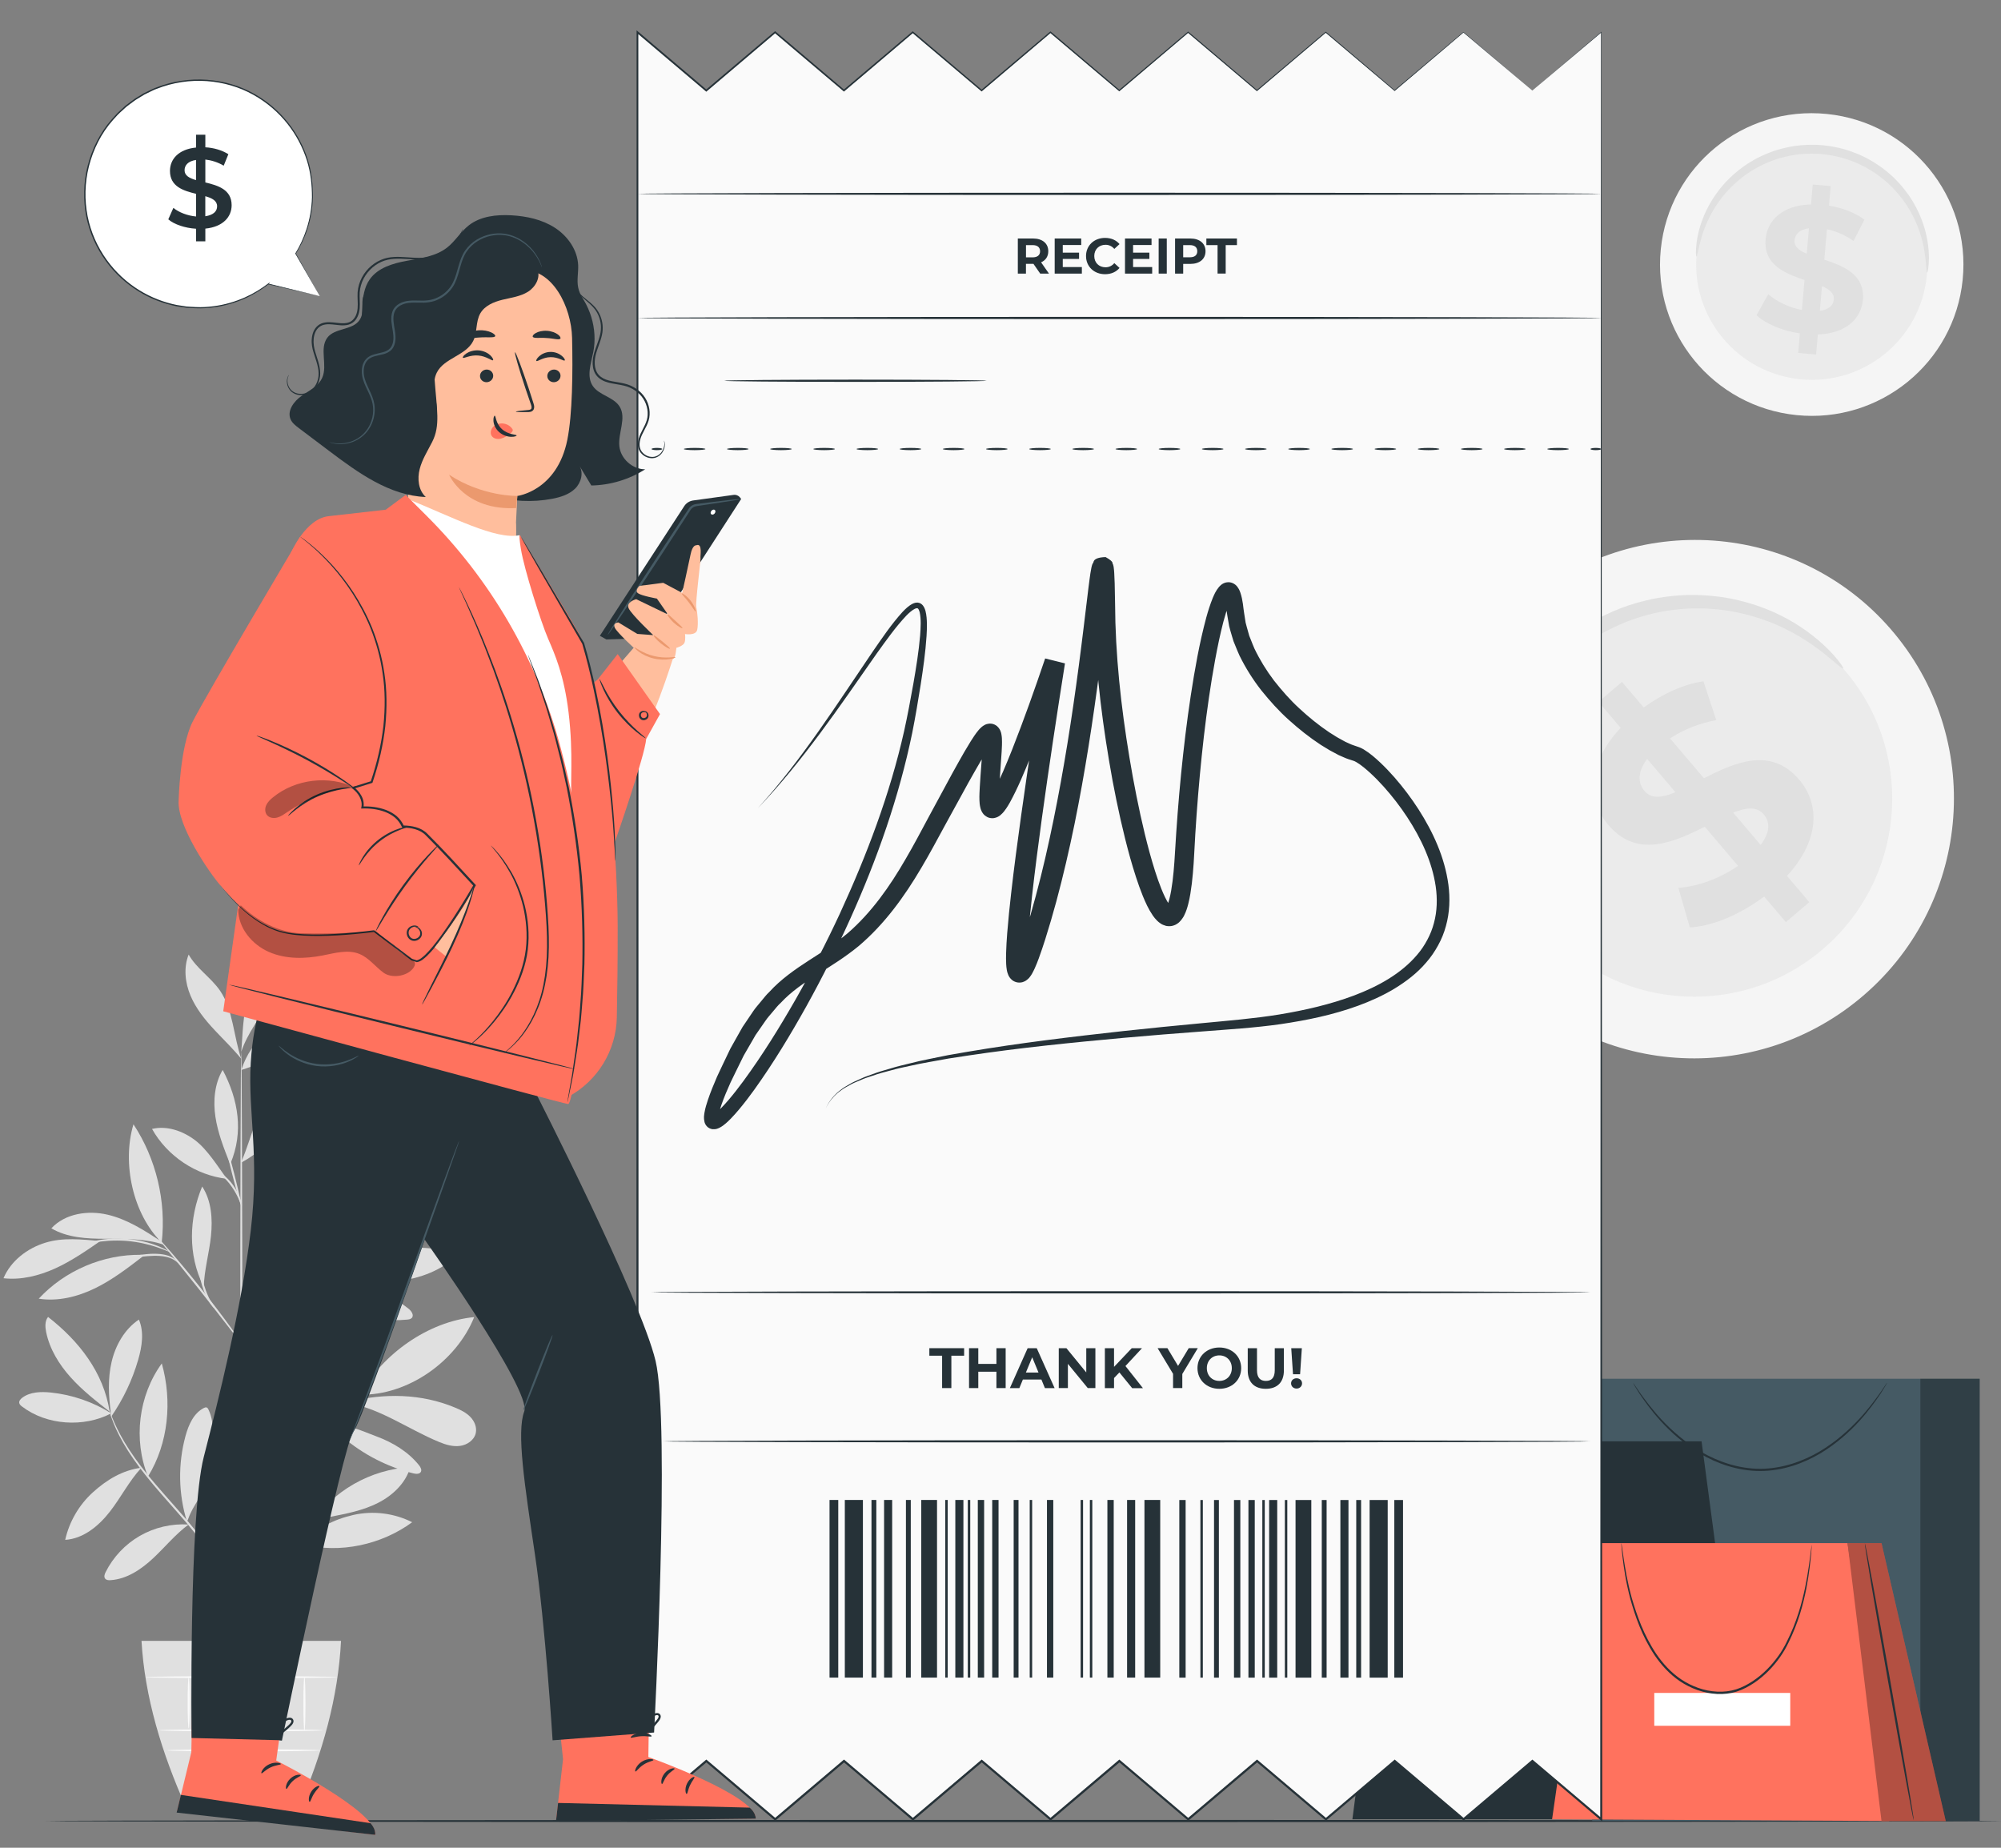 <?xml version="1.0" encoding="utf-8"?>
<!-- Generator: Adobe Illustrator 25.2.1, SVG Export Plug-In . SVG Version: 6.00 Build 0)  -->
<svg version="1.1" id="Background_Complete" xmlns="http://www.w3.org/2000/svg" xmlns:xlink="http://www.w3.org/1999/xlink"
	 x="0px" y="0px" width="500px" height="461.74px" viewBox="0 0 500 461.74" style="enable-background:new 0 0 500 461.74;"
	 xml:space="preserve">
<rect x="0" y="0" width="500" height="461.74" fill="#808080" stroke="none"/>
<g>
	<g>
		<g>
			<g>
				<path style="fill:#F5F5F5;" d="M473.46,158.41c22.75,27.57,18.8,68.4-8.83,91.2c-27.63,22.8-68.47,18.95-91.22-8.62
					c-22.75-27.56-18.8-68.39,8.83-91.2C409.87,126.99,450.71,130.85,473.46,158.41z"/>
			</g>
		</g>
		<g>
			<g>
				<path style="fill:#EBEBEB;" d="M461.56,168.24c17.34,21,14.32,52.12-6.73,69.5c-21.05,17.38-52.18,14.44-69.51-6.57
					c-17.34-21.01-14.33-52.12,6.73-69.5C413.1,144.29,444.22,147.23,461.56,168.24z"/>
			</g>
		</g>
		<g>
			<g>
				<g>
					<path style="fill:#E0E0E0;" d="M460.56,167.05c-0.22,0.2-1.77-1.34-4.79-3.75c-3.02-2.38-7.64-5.63-14.04-8.05
						c-3.19-1.2-6.81-2.2-10.76-2.76c-3.96-0.52-8.25-0.66-12.7-0.1c-2.22,0.27-4.49,0.68-6.74,1.31c-2.26,0.61-4.53,1.37-6.75,2.36
						c-2.22,0.98-4.43,2.11-6.54,3.47c-2.11,1.35-4.16,2.88-6.11,4.57c-1.93,1.72-3.7,3.55-5.31,5.48
						c-1.62,1.92-3.02,3.97-4.28,6.05c-1.27,2.08-2.31,4.24-3.2,6.4c-0.91,2.16-1.6,4.35-2.16,6.52c-1.12,4.34-1.54,8.62-1.52,12.61
						c0.05,4,0.58,7.71,1.37,11.03c1.59,6.65,4.22,11.65,6.2,14.95c2.01,3.31,3.34,5.03,3.11,5.23c-0.16,0.15-1.88-1.25-4.33-4.4
						c-2.42-3.14-5.55-8.15-7.57-15.09c-1-3.46-1.72-7.37-1.92-11.63c-0.16-4.25,0.16-8.83,1.27-13.52
						c0.54-2.34,1.25-4.71,2.19-7.05c0.93-2.34,2.02-4.68,3.37-6.94c1.34-2.26,2.83-4.48,4.57-6.56c1.73-2.09,3.64-4.07,5.72-5.92
						c2.1-1.82,4.31-3.47,6.6-4.91c2.29-1.45,4.68-2.65,7.09-3.69c2.41-1.05,4.87-1.83,7.31-2.45c2.44-0.64,4.88-1.03,7.27-1.28
						c4.78-0.5,9.37-0.23,13.57,0.47c4.19,0.74,7.99,1.95,11.29,3.38c6.62,2.89,11.19,6.63,14,9.43
						C459.56,165.03,460.73,166.9,460.56,167.05z"/>
				</g>
			</g>
		</g>
	</g>
	<g>
		<g>
			<g>
				<g>
					<path style="fill:#E0E0E0;" d="M446.52,218.88l5.58,6.56l-5.86,4.98l-5.43-6.38c-6.1,4.58-13.2,7.49-18.57,7.71l-2.85-9.88
						c4.77-0.32,10.33-2.33,14.9-5.5l-8.32-9.78c-7.84,3.95-16.95,7.95-24.07-0.42c-5.28-6.21-5.3-15.37,3.06-24.29l-5.53-6.5
						l5.86-4.98l5.43,6.39c4.69-3.38,9.96-5.85,14.93-6.53l3.2,9.69c-4.43,0.84-8.32,2.43-11.55,4.57l8.47,9.96
						c7.79-4,16.78-7.91,23.8,0.35C454.74,200.89,454.77,209.95,446.52,218.88z M418.65,197.97l-7.07-8.32
						c-2.51,3.34-2.29,6.09-0.65,8.02C412.68,199.72,415.38,199.34,418.65,197.97z M440.73,203.52c-1.74-2.05-4.39-1.72-7.66-0.46
						l6.87,8.08C442.33,208.01,442.32,205.4,440.73,203.52z"/>
				</g>
			</g>
		</g>
	</g>
</g>
<g>
	<g>
		<g>
			<g>
				<path style="fill:#F5F5F5;" d="M490.42,69.92c-2.1,20.78-20.69,35.92-41.52,33.81c-20.83-2.11-36.01-20.66-33.91-41.44
					c2.1-20.78,20.69-35.92,41.52-33.81C477.34,30.59,492.52,49.14,490.42,69.92z"/>
			</g>
		</g>
		<g>
			<g>
				<path style="fill:#EBEBEB;" d="M481.45,69.01c-1.6,15.83-15.77,27.37-31.64,25.76c-15.87-1.61-27.44-15.75-25.84-31.58
					c1.6-15.84,15.77-27.37,31.64-25.77C471.48,39.04,483.05,53.18,481.45,69.01z"/>
			</g>
		</g>
		<g>
			<g>
				<g>
					<path style="fill:#E0E0E0;" d="M481.53,68.11c-0.18-0.01-0.17-1.29-0.41-3.53c-0.25-2.24-0.8-5.49-2.42-9.14
						c-0.81-1.82-1.88-3.73-3.28-5.61c-1.41-1.86-3.12-3.7-5.18-5.32c-1.03-0.81-2.13-1.58-3.31-2.26
						c-1.18-0.69-2.43-1.32-3.76-1.84c-1.32-0.52-2.7-0.97-4.13-1.29c-1.43-0.32-2.91-0.55-4.41-0.66c-1.51-0.09-3-0.08-4.46,0.04
						c-1.46,0.12-2.89,0.38-4.27,0.71c-1.38,0.33-2.71,0.78-3.97,1.3c-1.27,0.51-2.47,1.12-3.59,1.78c-2.26,1.32-4.21,2.9-5.86,4.55
						c-1.64,1.66-2.97,3.41-4.02,5.1c-2.11,3.4-3.1,6.54-3.66,8.72c-0.55,2.19-0.72,3.46-0.89,3.44c-0.13-0.01-0.25-1.29,0.05-3.61
						c0.31-2.29,1.11-5.65,3.16-9.35c1.03-1.84,2.36-3.75,4.04-5.58c1.7-1.81,3.74-3.56,6.14-5.03c1.2-0.74,2.47-1.42,3.83-1.98
						c1.35-0.58,2.78-1.08,4.26-1.45c1.49-0.37,3.02-0.66,4.6-0.8c1.58-0.14,3.19-0.16,4.81-0.06c1.62,0.12,3.21,0.37,4.75,0.72
						c1.54,0.35,3.03,0.86,4.45,1.43c1.42,0.57,2.76,1.27,4.02,2.03c1.27,0.75,2.43,1.6,3.52,2.49c2.17,1.78,3.95,3.8,5.38,5.83
						c1.42,2.04,2.47,4.12,3.23,6.08c1.52,3.94,1.84,7.38,1.84,9.69C481.96,66.86,481.66,68.12,481.53,68.11z"/>
				</g>
			</g>
		</g>
	</g>
	<g>
		<g>
			<g>
				<g>
					<path style="fill:#E0E0E0;" d="M454.23,83.58l-0.43,5.01l-4.48-0.39l0.42-4.88c-4.41-0.65-8.54-2.41-10.83-4.55l2.93-5.25
						c2.1,1.85,5.21,3.34,8.41,3.93l0.65-7.48c-4.86-1.64-10.27-3.77-9.72-10.18c0.41-4.74,4.21-8.52,11.35-8.71l0.43-4.97
						l4.48,0.39l-0.42,4.88c3.33,0.56,6.52,1.74,8.85,3.52l-2.71,5.31c-2.17-1.5-4.43-2.46-6.65-2.92l-0.66,7.61
						c4.87,1.59,10.18,3.72,9.64,10.03C465.08,79.6,461.33,83.33,454.23,83.58z M451.46,63.4l0.55-6.36
						c-2.42,0.33-3.47,1.55-3.6,3.03C448.28,61.64,449.55,62.61,451.46,63.4z M458.23,74.86c0.14-1.57-1.09-2.53-2.96-3.37
						l-0.54,6.18C457.02,77.37,458.1,76.29,458.23,74.86z"/>
				</g>
			</g>
		</g>
	</g>
</g>
<g>
	<g>
		<g>
			<g>
				<path style="fill:#E0E0E0;" d="M27.79,353.18c-4.55-2.86-9.76-4.65-15.1-5.2c-2.47-0.25-5.16-0.18-7.14,1.31
					c-0.42,0.32-0.83,0.79-0.74,1.3c0.07,0.38,0.39,0.66,0.7,0.89C11.65,356.18,20.94,356.78,27.79,353.18"/>
			</g>
		</g>
		<g>
			<g>
				<path style="fill:#E0E0E0;" d="M27.4,352.76c-3.42-2.67-6.86-5.35-9.75-8.58c-2.9-3.23-5.25-7.06-6.12-11.31
					c-0.26-1.29-0.34-2.76,0.48-3.78C19.79,335.15,25.9,343.01,27.4,352.76"/>
			</g>
		</g>
		<g>
			<g>
				<path style="fill:#E0E0E0;" d="M27.71,353.13c-0.59-4.25-0.8-8.63,0.18-12.81c0.98-4.18,3.25-8.18,6.82-10.57
					c1.34,3.14,0.77,6.76-0.18,10.04c-1.46,5.07-3.76,9.9-6.76,14.24"/>
			</g>
		</g>
		<g>
			<g>
				<path style="fill:#E0E0E0;" d="M35.33,366.78c-4.63,0.56-8.66,3-12.11,6.13c-3.46,3.13-5.91,7.34-6.93,11.89
					c4.54-0.28,8.39-3.48,11.18-7.07c2.79-3.59,4.73-7.53,7.8-10.88"/>
			</g>
		</g>
		<g>
			<g>
				<path style="fill:#E0E0E0;" d="M36.98,368.97c-3.73-9.18-2.38-20.24,3.45-28.26C43.07,350.09,42.1,360.68,36.98,368.97"/>
			</g>
		</g>
		<g>
			<g>
				<path style="fill:#E0E0E0;" d="M47.06,380.96c-4.2-0.26-8.47,0.74-12.12,2.84c-3.65,2.1-6.66,5.29-8.54,9.05
					c-0.26,0.51-0.48,1.16-0.14,1.62c0.3,0.4,0.87,0.44,1.37,0.4c4.07-0.26,7.68-2.71,10.66-5.5c2.98-2.79,5.57-6.01,8.86-8.42"/>
			</g>
		</g>
		<g>
			<g>
				<path style="fill:#E0E0E0;" d="M46.74,380.31c-2.17-6.93-2.3-14.48-0.38-21.49c0.76-2.77,2.03-5.68,4.59-6.98
					c0.22-0.11,0.47-0.21,0.7-0.12c0.22,0.08,0.34,0.3,0.44,0.51c0.91,1.9,1.17,4.06,1.08,6.16c-0.09,2.11-0.53,4.18-0.97,6.24
					c-0.81,3.81-1.23,7.91-3.33,11.2c-0.5,0.78-0.93,1.62-1.33,2.46c-0.4,0.84-0.4,1.13-0.76,1.8"/>
			</g>
		</g>
		<g>
			<g>
				<path style="fill:#E0E0E0;" d="M73.4,384.28c-1.98-7.51,0.12-16.62,4.86-22.78c0.35-0.45,0.81-0.94,1.38-0.89
					c0.87,0.08,1.1,1.24,1.06,2.12C80.35,370.41,77.79,377.97,73.4,384.28"/>
			</g>
		</g>
		<g>
			<g>
				<path style="fill:#E0E0E0;" d="M75.8,385.92c9.13,2.38,19.6,0.07,27.19-5.53c-4.5-2.28-9.8-2.93-14.72-1.81
					C83.35,379.71,78.86,381.91,75.8,385.92"/>
			</g>
		</g>
		<g>
			<g>
				<path style="fill:#E0E0E0;" d="M77.83,380.92c5.11-8.33,14.91-13.78,24.68-14.27c-1.12,3.97-4.39,7.06-8.07,8.92
					c-3.68,1.87-7.79,2.68-11.85,3.46C81.01,379.35,78.85,379.68,77.83,380.92"/>
			</g>
		</g>
		<g>
			<g>
				<path style="fill:#E0E0E0;" d="M73.9,356.65c1.38-4.74,2.78-9.53,3.16-14.45c0.38-4.93-0.32-10.07-2.88-14.3
					c-4.78,9.24-5.26,20.04-0.42,29.25"/>
			</g>
		</g>
		<g>
			<g>
				<path style="fill:#E0E0E0;" d="M89.98,348.52c5.58-10.15,16.98-18.26,28.51-19.39C114.04,340.2,101.91,348.76,89.98,348.52"/>
			</g>
		</g>
		<g>
			<g>
				<path style="fill:#E0E0E0;" d="M86.47,350.51c8.33,1.27,15.42,6.59,23.21,9.81c1.66,0.69,3.46,1.24,5.25,1
					c1.79-0.23,3.55-1.43,3.95-3.19c0.33-1.46-0.33-3.01-1.38-4.08c-1.05-1.07-2.43-1.74-3.81-2.31c-8.48-3.53-17.57-3.62-26.5-1.48
					"/>
			</g>
		</g>
		<g>
			<g>
				<path style="fill:#E0E0E0;" d="M81.65,356.35c1.89,0.54,2.53,1.52,4.02,2.79c5.07,4.31,11.14,7.44,17.6,9.04
					c0.67,0.17,1.55,0.23,1.89-0.37c0.29-0.53-0.08-1.17-0.45-1.65c-2.71-3.39-6.56-5.7-10.63-7.21c-4.06-1.51-7.58-3.34-12.43-2.94
					"/>
			</g>
		</g>
		<g>
			<g>
				<path style="fill:#E0E0E0;" d="M76.21,321.07c6.77,6.32,16.31,9.57,25.53,8.69c0.42-0.04,0.88-0.11,1.16-0.42
					c0.64-0.7-0.13-1.78-0.88-2.36C94.52,321.12,85.43,318.7,76.21,321.07"/>
			</g>
		</g>
		<g>
			<g>
				<path style="fill:#E0E0E0;" d="M82.66,318.71c8.95-6.71,21.23-8.74,31.86-5.26c-4.01,3.95-9.58,6.08-15.18,6.67
					C93.73,320.7,88.12,320.08,82.66,318.71"/>
			</g>
		</g>
		<g>
			<g>
				<path style="fill:#E0E0E0;" d="M80.09,302.5c-0.74-7.49-0.26-13.41-0.78-20.94c-0.04-0.6-0.17-1.33-0.73-1.54
					c-0.78-0.3-1.44,0.66-1.69,1.46c-2.23,6.94-1.01,14.9,3.19,20.85"/>
			</g>
		</g>
		<g>
			<g>
				<path style="fill:#E0E0E0;" d="M79.56,303.33c5.08-3.14,8.89-7.24,12.41-12.06c2.45-3.35,4.52-7.37,3.96-11.49
					c-3.44-0.07-6.71,1.83-8.95,4.45c-2.24,2.62-3.57,5.89-4.56,9.18C81.42,296.7,80.72,300.09,79.56,303.33"/>
			</g>
		</g>
		<g>
			<g>
				<path style="fill:#E0E0E0;" d="M91.75,299.94c11.15-4.12,21.54-10.25,30.55-18.01c-3.65-1.47-7.83-0.59-11.47,0.88
					c-8.33,3.36-15.14,9.04-19.23,17.05"/>
			</g>
		</g>
		<g>
			<g>
				<path style="fill:#E0E0E0;" d="M82.98,307.43c5.64,0.62,11.37,1.02,16.96,0.08c5.5-0.92,10.7-3.1,15.83-5.26
					c0.43-0.18,0.89-0.39,1.08-0.82c0.2-0.46-0.01-1.02-0.39-1.35c-0.37-0.34-0.87-0.5-1.35-0.63c-5.59-1.56-11.62-0.83-17.11,1.02
					C92.51,302.32,88.01,304.52,82.98,307.43"/>
			</g>
		</g>
		<g>
			<g>
				<path style="fill:#E0E0E0;" d="M50.79,321.33c-3.85-7.77-3.6-16.83-0.27-24.83c2.34,3.56,2.63,8.1,2.2,12.35
					c-0.43,4.24-1.72,8.61-1.8,12.87"/>
			</g>
		</g>
		<g>
			<g>
				<path style="fill:#E0E0E0;" d="M35.42,313.57c-9.61-0.18-19.21,3.91-25.74,10.96c4.79,0.75,9.73-0.48,14.09-2.61
					c4.36-2.13,8.24-5.12,12.08-8.08"/>
			</g>
		</g>
		<g>
			<g>
				<path style="fill:#E0E0E0;" d="M25.08,310.12c-4.7-0.38-9.22-0.96-13.74,0.42c-4.52,1.38-8.63,4.53-10.47,8.88
					c4.39,0.5,8.85-0.61,12.88-2.43C17.78,315.16,21.45,312.63,25.08,310.12"/>
			</g>
		</g>
		<g>
			<g>
				<path style="fill:#E0E0E0;" d="M40.38,310.28c-4.23-2.77-8.57-5.59-13.49-6.74c-4.92-1.15-10.63-0.3-14.06,3.41
					c3.98,2.34,8.82,2.61,13.44,2.61c4.62,0,10.28-0.06,14.64,1.49"/>
			</g>
		</g>
		<g>
			<g>
				<path style="fill:#E0E0E0;" d="M40.41,310.5c-7.23-7.1-9.97-19.84-7.06-29.55C39.03,289.58,41.57,300.23,40.41,310.5"/>
			</g>
		</g>
		<g>
			<g>
				<path style="fill:#E0E0E0;" d="M60.28,290.39c1.36-3.17,2.32-6.49,3.54-9.72c1.22-3.23,2.74-6.4,5.05-8.96
					c2.31-2.56,5.51-4.47,8.95-4.64c-2.16,9.76-8.64,18.49-17.37,23.37"/>
			</g>
		</g>
		<g>
			<g>
				<path style="fill:#E0E0E0;" d="M56.68,294.58c-2.26-3.1-4.86-7.32-7.92-9.64s-7.04-3.72-10.77-2.83
					C41.79,288.9,48.96,293.69,56.68,294.58"/>
			</g>
		</g>
		<g>
			<g>
				<path style="fill:#E0E0E0;" d="M57.4,290.65c-1.48-3.76-2.97-7.55-3.57-11.55c-0.6-3.99-0.23-8.26,1.81-11.74
					c3.97,7.5,5.24,15.55,1.96,23.37"/>
			</g>
		</g>
		<g>
			<g>
				<path style="fill:#E0E0E0;" d="M60.32,267.37c2.25-7.43,9.05-12.91,16.4-15.42c0.93-0.32,1.91-0.58,2.88-0.43
					c0.97,0.15,1.92,0.81,2.12,1.77c0.27,1.26-0.78,2.4-1.76,3.24C74.23,261.42,67.51,265.13,60.32,267.37"/>
			</g>
		</g>
		<g>
			<g>
				<path style="fill:#E0E0E0;" d="M60.4,261.29c0.29-4.79,0.58-9.66,2.14-14.2s4.56-8.8,8.93-10.79c0.74,4.84-1.39,9.66-3.97,13.82
					c-2.58,4.17-5.68,8.1-7.23,12.74"/>
			</g>
		</g>
		<g>
			<g>
				<path style="fill:#E0E0E0;" d="M60.28,264.59c-1.86-5.42-2.05-12.3-5.29-17.02c-2.27-3.3-5.9-5.55-7.85-9.04
					c-1.3,3.26-0.9,7.02,0.46,10.26c1.36,3.24,3.6,6.03,6,8.59C55.99,259.95,58.05,261.87,60.28,264.59"/>
			</g>
		</g>
		<g>
			<g>
				<g>
					<path style="fill:#E0E0E0;" d="M60.32,424.13c-0.14,0-0.27-36.14-0.28-80.71c-0.01-44.59,0.1-80.72,0.24-80.72
						c0.14,0,0.27,36.13,0.28,80.72C60.57,387.99,60.46,424.13,60.32,424.13z"/>
				</g>
			</g>
		</g>
		<g>
			<g>
				<g>
					<path style="fill:#E0E0E0;" d="M91.9,315.87c0.01,0.03-0.47,0.21-1.36,0.51c-0.98,0.33-2.23,0.75-3.74,1.26
						c-3.15,1.07-7.48,2.63-12.19,4.56c-4.65,2-9.04,3.62-11.54,5.78c-1.25,1.07-1.97,2.23-2.32,3.07
						c-0.36,0.85-0.42,1.37-0.47,1.36c-0.02,0-0.01-0.13,0.02-0.38c0.04-0.24,0.1-0.61,0.27-1.05c0.3-0.89,1-2.13,2.26-3.27
						c1.26-1.15,3.01-2.18,5.01-3.11c2-0.94,4.22-1.91,6.58-2.88c4.72-1.93,9.08-3.44,12.27-4.42c1.59-0.5,2.89-0.86,3.8-1.11
						C91.39,315.95,91.89,315.84,91.9,315.87z"/>
				</g>
			</g>
		</g>
		<g>
			<g>
				<g>
					<path style="fill:#E0E0E0;" d="M102.25,290.44c0.01,0.01-0.12,0.15-0.38,0.41c-0.31,0.29-0.69,0.65-1.16,1.09
						c-1.08,0.98-2.54,2.31-4.33,3.93c-3.74,3.33-8.81,7.84-14.41,12.83c-5.63,5.01-10.49,9.79-13.85,13.39
						c-1.69,1.8-3.02,3.29-3.92,4.33c-0.42,0.48-0.77,0.88-1.05,1.2c-0.24,0.27-0.38,0.41-0.39,0.4c-0.01-0.01,0.09-0.17,0.31-0.46
						c0.22-0.29,0.54-0.72,0.97-1.26c0.86-1.08,2.15-2.61,3.81-4.45c3.31-3.68,8.14-8.52,13.78-13.53c5.64-5,10.78-9.48,14.51-12.72
						c1.83-1.57,3.33-2.86,4.44-3.81c0.49-0.41,0.9-0.75,1.22-1.02C102.09,290.54,102.24,290.43,102.25,290.44z"/>
				</g>
			</g>
		</g>
		<g>
			<g>
				<g>
					<path style="fill:#E0E0E0;" d="M75.9,313.79c-0.15-0.07,1.03-2.78,2.2-6.21c1.18-3.43,1.74-6.33,1.89-6.3
						c0.14,0.01-0.2,2.99-1.39,6.47c-0.59,1.73-1.24,3.26-1.75,4.34C76.33,313.18,75.96,313.82,75.9,313.79z"/>
				</g>
			</g>
		</g>
		<g>
			<g>
				<g>
					<path style="fill:#E0E0E0;" d="M60.35,335.67c-0.03,0.02-0.34-0.34-0.87-1.01c-0.59-0.75-1.33-1.71-2.22-2.85
						c-1.87-2.41-4.44-5.74-7.33-9.38c-2.89-3.64-5.55-6.91-7.47-9.27c-0.91-1.12-1.67-2.06-2.27-2.81
						c-0.53-0.67-0.81-1.05-0.78-1.07c0.03-0.02,0.36,0.31,0.94,0.94c0.58,0.63,1.4,1.55,2.4,2.7c2,2.3,4.7,5.54,7.6,9.19
						c2.89,3.65,5.43,7.01,7.22,9.48c0.9,1.23,1.61,2.24,2.09,2.95C60.13,335.25,60.38,335.65,60.35,335.67z"/>
				</g>
			</g>
		</g>
		<g>
			<g>
				<g>
					<path style="fill:#E0E0E0;" d="M53.42,326.78c-0.09,0.09-1.93-2.1-2.9-5.43c-0.71-2.35-0.75-4.49-0.66-5.48l0.23,0.02
						c-0.1,0.42-0.18,0.64-0.22,0.63c-0.04-0.01-0.04-0.24-0.01-0.67l0.23,0.02c0.08,0.97,0.23,3.05,0.93,5.33
						C51.96,324.43,53.57,326.69,53.42,326.78z"/>
				</g>
			</g>
		</g>
		<g>
			<g>
				<g>
					<path style="fill:#E0E0E0;" d="M44.48,315.53c-0.07,0.07-0.66-0.68-2.03-1.18c-1.35-0.52-3.39-0.64-5.62-0.45
						c-2.24,0.16-4.23,0.56-5.66,0.91c-1.43,0.35-2.3,0.63-2.33,0.56c-0.02-0.06,0.81-0.46,2.23-0.91c1.42-0.45,3.45-0.91,5.72-1.08
						c2.26-0.2,4.4-0.02,5.8,0.63C44.02,314.64,44.53,315.52,44.48,315.53z"/>
				</g>
			</g>
		</g>
		<g>
			<g>
				<g>
					<path style="fill:#E0E0E0;" d="M42.37,312.81c-0.04,0.08-1.18-0.47-3.1-1.13c-1.92-0.66-4.65-1.35-7.74-1.59
						c-3.09-0.23-5.9,0.04-7.9,0.4c-2,0.36-3.21,0.73-3.24,0.65c-0.01-0.03,0.28-0.16,0.82-0.35c0.54-0.2,1.34-0.43,2.34-0.66
						c2-0.46,4.86-0.8,8.01-0.56c3.14,0.24,5.92,1.01,7.83,1.77c0.96,0.38,1.71,0.73,2.22,1.01
						C42.11,312.61,42.38,312.78,42.37,312.81z"/>
				</g>
			</g>
		</g>
		<g>
			<g>
				<g>
					<path style="fill:#E0E0E0;" d="M60.28,301.28c-0.14,0.04-1.15-3.48-2.26-7.86c-1.11-4.38-1.9-7.95-1.76-7.99
						c0.14-0.04,1.15,3.48,2.26,7.86C59.63,297.67,60.42,301.25,60.28,301.28z"/>
				</g>
			</g>
		</g>
		<g>
			<g>
				<g>
					<path style="fill:#E0E0E0;" d="M60.42,301.28c-0.16,0.05-0.81-2.3-2.51-4.71c-1.66-2.46-3.77-3.69-3.69-3.81
						c0.03-0.05,0.61,0.16,1.42,0.73c0.82,0.57,1.82,1.53,2.69,2.78C60.11,298.78,60.55,301.27,60.42,301.28z"/>
				</g>
			</g>
		</g>
		<g>
			<g>
				<g>
					<path style="fill:#E0E0E0;" d="M60.32,404.87c-0.06,0.01-0.16-0.87-0.57-2.4c-0.4-1.53-1.16-3.71-2.41-6.26
						c-2.5-5.1-7.04-11.57-12.81-18.05c-2.86-3.27-5.64-6.35-7.99-9.3c-2.36-2.95-4.3-5.76-5.72-8.24
						c-1.42-2.48-2.35-4.61-2.88-6.12c-0.27-0.75-0.46-1.34-0.57-1.75c-0.11-0.4-0.17-0.62-0.15-0.62c0.05-0.01,0.31,0.83,0.91,2.3
						c0.59,1.47,1.56,3.56,3.01,6c1.45,2.44,3.4,5.21,5.77,8.13c2.37,2.92,5.14,5.99,8.01,9.26c5.79,6.5,10.32,13.05,12.75,18.24
						c1.22,2.59,1.93,4.81,2.28,6.37c0.17,0.78,0.28,1.39,0.32,1.81C60.32,404.64,60.33,404.86,60.32,404.87z"/>
				</g>
			</g>
		</g>
		<g>
			<g>
				<g>
					<path style="fill:#E0E0E0;" d="M88.86,372.63c0.02,0.04-0.53,0.32-1.5,0.84c-0.96,0.54-2.32,1.37-3.88,2.56
						c-1.56,1.19-3.3,2.76-5.09,4.65c-1.79,1.89-3.63,4.08-5.51,6.43c-3.76,4.72-7.27,8.89-9.38,12.22
						c-1.07,1.65-1.85,3.05-2.35,4.02c-0.51,0.98-0.79,1.52-0.82,1.51c-0.02-0.01,0.03-0.15,0.14-0.42c0.11-0.27,0.26-0.67,0.5-1.17
						c0.46-1.01,1.19-2.44,2.23-4.13c2.04-3.41,5.53-7.64,9.28-12.35c1.88-2.36,3.75-4.55,5.57-6.44c1.83-1.88,3.62-3.44,5.22-4.61
						c1.61-1.17,3.01-1.96,4.01-2.45c0.5-0.25,0.9-0.4,1.17-0.52C88.7,372.66,88.85,372.61,88.86,372.63z"/>
				</g>
			</g>
		</g>
		<g>
			<g>
				<g>
					<path style="fill:#E0E0E0;" d="M89.41,383.09c0.01,0.08-1.21,0.22-3.16,0.46c-1.95,0.25-4.66,0.58-7.5,1.48
						c-2.83,0.92-5.18,2.33-6.71,3.52c-1.55,1.2-2.28,2.19-2.35,2.13c-0.03-0.02,0.13-0.29,0.47-0.73c0.34-0.44,0.89-1.03,1.65-1.69
						c1.51-1.3,3.88-2.79,6.79-3.73c2.91-0.92,5.66-1.19,7.62-1.35C88.19,383.04,89.41,383.02,89.41,383.09z"/>
				</g>
			</g>
		</g>
		<g>
			<g>
				<g>
					<path style="fill:#E0E0E0;" d="M70.62,389.53c-0.16-0.09,1.26-2.27,2.37-5.2c1.04-2.95,1.28-5.54,1.47-5.51
						c0.07,0.01,0.06,0.66-0.05,1.7c-0.12,1.04-0.37,2.48-0.92,4c-0.55,1.52-1.28,2.78-1.83,3.67
						C71.07,389.05,70.67,389.56,70.62,389.53z"/>
				</g>
			</g>
		</g>
		<g>
			<g>
				<g>
					<path style="fill:#E0E0E0;" d="M98.1,344.56c0.01,0.02-0.17,0.11-0.51,0.27c-0.39,0.18-0.88,0.4-1.49,0.68
						c-0.65,0.28-1.44,0.63-2.33,1.1c-0.89,0.46-1.94,0.94-3.02,1.59c-0.55,0.31-1.13,0.64-1.72,0.98c-0.6,0.34-1.19,0.75-1.82,1.15
						c-1.27,0.77-2.54,1.72-3.9,2.69c-2.66,2.02-5.46,4.41-8.15,7.17c-2.67,2.79-4.96,5.66-6.89,8.39c-0.92,1.39-1.83,2.7-2.56,3.99
						c-0.37,0.64-0.76,1.25-1.08,1.86c-0.32,0.61-0.63,1.2-0.92,1.76c-0.61,1.11-1.05,2.16-1.48,3.07
						c-0.44,0.91-0.77,1.71-1.02,2.37c-0.25,0.61-0.46,1.11-0.62,1.51c-0.15,0.34-0.23,0.52-0.25,0.51
						c-0.02-0.01,0.04-0.19,0.15-0.55c0.14-0.41,0.32-0.92,0.53-1.55c0.23-0.67,0.53-1.49,0.94-2.41c0.41-0.92,0.82-2,1.42-3.12
						c0.29-0.57,0.59-1.16,0.9-1.78c0.32-0.62,0.7-1.23,1.06-1.88c0.72-1.32,1.61-2.64,2.53-4.05c1.92-2.76,4.22-5.67,6.91-8.48
						c2.71-2.78,5.54-5.18,8.24-7.19c1.38-0.97,2.67-1.91,3.96-2.67c0.64-0.39,1.24-0.79,1.85-1.13c0.61-0.33,1.19-0.65,1.75-0.96
						c1.1-0.63,2.16-1.09,3.07-1.53c0.91-0.45,1.71-0.77,2.38-1.03c0.62-0.24,1.12-0.43,1.53-0.59
						C97.91,344.6,98.09,344.54,98.1,344.56z"/>
				</g>
			</g>
		</g>
		<g>
			<g>
				<g>
					<path style="fill:#E0E0E0;" d="M75.51,359.69c-0.05-0.01,0.21-0.88,1.24-1.85c1.01-0.96,2.86-1.86,5-1.92
						c2.14-0.06,4,0.54,5.27,1.03c1.27,0.5,2.02,0.91,1.99,0.97c-0.03,0.07-0.82-0.21-2.11-0.62c-1.28-0.39-3.1-0.91-5.13-0.86
						c-2.02,0.06-3.77,0.84-4.78,1.68C75.96,358.95,75.6,359.74,75.51,359.69z"/>
				</g>
			</g>
		</g>
		<g>
			<g>
				<g>
					<path style="fill:#E0E0E0;" d="M72.14,363.17c-0.14-0.08,1.13-1.95,1.42-4.62c0.33-2.67-0.48-4.78-0.32-4.83
						c0.06-0.02,0.34,0.47,0.59,1.35c0.25,0.87,0.41,2.15,0.25,3.54c-0.16,1.39-0.62,2.59-1.06,3.39
						C72.58,362.8,72.19,363.21,72.14,363.17z"/>
				</g>
			</g>
		</g>
	</g>
	<g>
		<g>
			<path style="fill:#E0E0E0;" d="M35.36,410.04c0.78,13.81,4.94,27.86,11.34,42.06h27.84c6.11-14.06,9.98-28.09,10.67-42.06H35.36z
				"/>
		</g>
	</g>
	<g>
		<g>
			<g>
				<path style="fill:#FAFAFA;" d="M80.69,432.39c0,0.14-9.17,0.26-20.47,0.26c-11.31,0-20.47-0.12-20.47-0.26
					c0-0.14,9.16-0.26,20.47-0.26C71.53,432.13,80.69,432.25,80.69,432.39z"/>
			</g>
		</g>
	</g>
	<g>
		<g>
			<g>
				<path style="fill:#FAFAFA;" d="M80.07,437.4c0,0.14-8.59,0.26-19.19,0.26c-10.6,0-19.19-0.12-19.19-0.26
					c0-0.14,8.59-0.26,19.19-0.26C71.48,437.14,80.07,437.25,80.07,437.4z"/>
			</g>
		</g>
	</g>
	<g>
		<g>
			<g>
				<path style="fill:#FAFAFA;" d="M47.15,419.11c0.14,0,0.26,2.87,0.26,6.41c0,3.54-0.12,6.41-0.26,6.41
					c-0.14,0-0.26-2.87-0.26-6.41C46.89,421.98,47,419.11,47.15,419.11z"/>
			</g>
		</g>
	</g>
	<g>
		<g>
			<g>
				<path style="fill:#FAFAFA;" d="M62.06,419.11c0.14,0,0.26,2.97,0.26,6.64c0,3.67-0.12,6.64-0.26,6.64
					c-0.14,0-0.26-2.97-0.26-6.64C61.8,422.09,61.92,419.11,62.06,419.11z"/>
			</g>
		</g>
	</g>
	<g>
		<g>
			<g>
				<path style="fill:#FAFAFA;" d="M76.07,419c0.14,0,0.26,3.03,0.26,6.77c0,3.74-0.12,6.77-0.26,6.77c-0.14,0-0.26-3.03-0.26-6.77
					C75.8,422.03,75.92,419,76.07,419z"/>
			</g>
		</g>
	</g>
	<g>
		<g>
			<g>
				<path style="fill:#FAFAFA;" d="M84.32,419.11c0,0.14-10.75,0.26-24.01,0.26c-13.26,0-24.01-0.12-24.01-0.26
					s10.75-0.26,24.01-0.26C73.57,418.85,84.32,418.97,84.32,419.11z"/>
			</g>
		</g>
	</g>
</g>
<g>
	<g>
		<path style="fill:#263238;" d="M500,455.06c0,0.15-109.37,0.28-244.26,0.28c-134.93,0-244.28-0.13-244.28-0.28
			s109.35-0.28,244.28-0.28C390.63,454.78,500,454.9,500,455.06z"/>
	</g>
</g>
<g>
	<g>
		<rect x="397.85" y="344.54" style="fill:#455A64;" width="96.82" height="110.51"/>
	</g>
	<g style="opacity:0.3;">
		<rect x="479.85" y="344.54" width="14.82" height="110.51"/>
	</g>
	<g>
		<g>
			<path style="fill:#263238;" d="M471.56,345.5c0.02,0.01-0.12,0.26-0.39,0.72c-0.28,0.46-0.68,1.14-1.23,2
				c-1.14,1.68-2.82,4.12-5.27,6.82c-2.45,2.69-5.69,5.67-9.84,8.17c-4.15,2.44-9.32,4.37-14.97,4.38
				c-5.64,0.01-10.83-1.88-14.99-4.31c-4.16-2.49-7.41-5.45-9.87-8.14c-2.46-2.7-4.14-5.13-5.29-6.81
				c-0.55-0.86-0.95-1.54-1.23-1.99c-0.27-0.46-0.41-0.71-0.39-0.72c0.02-0.01,0.18,0.22,0.49,0.66c0.33,0.49,0.77,1.13,1.32,1.93
				c1.2,1.64,2.92,4.02,5.4,6.67c2.48,2.63,5.72,5.53,9.84,7.96c4.12,2.37,9.21,4.21,14.73,4.2c5.52-0.02,10.6-1.88,14.71-4.27
				c4.11-2.44,7.34-5.36,9.81-7.99c2.47-2.65,4.19-5.04,5.38-6.68c0.55-0.8,0.98-1.45,1.31-1.93
				C471.38,345.72,471.54,345.49,471.56,345.5z"/>
		</g>
	</g>
</g>
<g>
	<polygon style="fill:#263238;" points="437.74,454.62 337.93,454.62 350.27,360.18 425.18,360.18 	"/>
</g>
<g>
	<g>
		<g>
			<polygon style="fill:#FF725E;" points="472.06,455.06 387.83,454.62 397.72,385.61 461.65,385.61 			"/>
		</g>
		<g>
			<polygon style="fill:#FF725E;" points="461.65,385.61 470.14,385.61 486.19,455.06 470.14,455.06 			"/>
		</g>
		<g style="opacity:0.3;">
			<polygon points="461.65,385.61 470.14,385.61 486.19,455.06 470.14,455.06 			"/>
		</g>
		<g>
			<rect x="413.36" y="423.05" style="fill:#FFFFFF;" width="33.98" height="8.21"/>
		</g>
	</g>
	<g>
		<g>
			<path style="fill:#263238;" d="M452.7,386c0.01,0,0.01,0.09,0,0.25c-0.01,0.2-0.03,0.44-0.04,0.73c-0.04,0.64-0.12,1.59-0.25,2.8
				c-0.27,2.42-0.68,5.95-1.72,10.2c-0.52,2.12-1.21,4.43-2.16,6.82c-0.48,1.19-1,2.42-1.62,3.65c-0.59,1.24-1.3,2.48-2.14,3.67
				c-1.68,2.37-3.81,4.63-6.45,6.41c-1.32,0.88-2.76,1.66-4.34,2.17c-1.58,0.5-3.27,0.69-4.96,0.6c-3.39-0.17-6.58-1.4-9.22-3.16
				c-2.65-1.78-4.72-4.11-6.35-6.51c-3.23-4.86-4.89-9.89-6.07-14.08c-1.13-4.23-1.61-7.75-1.91-10.17
				c-0.15-1.21-0.24-2.15-0.29-2.8c-0.02-0.29-0.04-0.53-0.05-0.73c-0.01-0.16-0.01-0.25,0-0.25c0.01,0,0.03,0.08,0.06,0.24
				c0.03,0.2,0.07,0.43,0.11,0.72c0.1,0.68,0.23,1.61,0.4,2.78c0.37,2.41,0.9,5.9,2.07,10.09c1.22,4.15,2.92,9.13,6.11,13.9
				c1.61,2.35,3.65,4.63,6.23,6.35c2.57,1.71,5.67,2.89,8.95,3.05c1.63,0.08,3.25-0.1,4.77-0.58c1.51-0.48,2.91-1.24,4.2-2.09
				c2.58-1.73,4.68-3.94,6.34-6.25c0.83-1.17,1.53-2.36,2.12-3.59c0.62-1.21,1.14-2.42,1.63-3.6c0.95-2.37,1.66-4.65,2.2-6.75
				c1.08-4.21,1.56-7.72,1.89-10.13c0.15-1.17,0.27-2.1,0.36-2.79c0.04-0.29,0.07-0.53,0.1-0.72C452.67,386.08,452.69,386,452.7,386
				z"/>
		</g>
	</g>
	<g>
		<g>
			<path style="fill:#263238;" d="M465.97,385.61c0.15-0.03,3.01,15.46,6.39,34.59c3.38,19.13,5.99,34.66,5.84,34.69
				c-0.15,0.03-3.01-15.46-6.39-34.59C468.43,401.17,465.82,385.64,465.97,385.61z"/>
		</g>
	</g>
</g>
<g>
	<g>
		<g>
			<g>
				<g>
					<g>
						<path style="fill:#FFFFFF;" d="M79.91,74l-6.04-10.64c2.67-4.34,4.21-9.44,4.21-14.9c0-15.72-12.74-28.46-28.46-28.46
							c-15.72,0-28.46,12.74-28.46,28.46c0,15.72,12.74,28.46,28.46,28.46c6.56,0,12.6-2.23,17.42-5.96l-0.01,0.01L79.91,74z"/>
					</g>
				</g>
				<g>
					<g>
						<g>
							<path style="fill:#263238;" d="M79.91,74c-0.63-0.14-4.69-1.07-12.9-2.94l-0.14-0.03l0.09-0.11l0.01-0.01l0.13,0.13
								c-1.62,1.26-3.57,2.5-5.85,3.53c-2.29,1.02-4.91,1.84-7.81,2.23c-1.45,0.18-2.96,0.3-4.51,0.23
								c-0.78-0.04-1.57-0.06-2.36-0.13c-0.79-0.12-1.59-0.24-2.41-0.36c-3.22-0.64-6.52-1.86-9.59-3.77
								c-3.07-1.9-5.92-4.48-8.2-7.65c-2.28-3.17-4-6.92-4.81-11c-0.8-4.07-0.73-8.44,0.34-12.67c1.08-4.21,3.09-8.33,6.1-11.71
								l1.16-1.28c0.38-0.43,0.84-0.78,1.25-1.18c0.43-0.37,0.82-0.8,1.29-1.13l1.37-1.02c0.44-0.36,0.93-0.65,1.41-0.94
								c0.48-0.29,0.96-0.59,1.44-0.88c0.51-0.25,1.01-0.49,1.51-0.73c0.51-0.23,1-0.51,1.53-0.68c4.14-1.64,8.55-2.27,12.76-1.96
								c4.22,0.3,8.25,1.51,11.72,3.46c3.47,1.93,6.4,4.51,8.66,7.4c2.27,2.88,3.86,6.07,4.85,9.23c0.98,3.18,1.25,6.34,1.24,9.26
								c-0.08,2.93-0.62,5.63-1.39,8c-0.78,2.37-1.8,4.41-2.86,6.13l0-0.09C77.76,70.13,79.61,73.46,79.91,74
								c-0.31-0.54-2.21-3.83-6.11-10.6l-0.03-0.04l0.03-0.04c2.08-3.4,4.01-8.2,4.15-14.04c0-2.9-0.27-6.02-1.26-9.17
								c-0.99-3.13-2.58-6.28-4.83-9.13c-2.24-2.85-5.14-5.39-8.58-7.3c-3.42-1.92-7.41-3.11-11.58-3.41
								c-4.17-0.3-8.52,0.32-12.6,1.95c-0.53,0.17-1.01,0.44-1.51,0.67c-0.5,0.24-0.99,0.48-1.49,0.73
								c-0.47,0.29-0.95,0.58-1.43,0.87c-0.48,0.29-0.96,0.57-1.4,0.92l-1.35,1.01c-0.46,0.33-0.85,0.74-1.27,1.11
								c-0.41,0.39-0.86,0.74-1.24,1.16l-1.15,1.26c-2.98,3.34-4.96,7.4-6.03,11.56c-1.06,4.17-1.13,8.49-0.34,12.51
								c0.79,4.03,2.5,7.74,4.74,10.87c2.25,3.14,5.06,5.7,8.09,7.58c3.04,1.89,6.29,3.11,9.48,3.75c0.8,0.12,1.6,0.25,2.38,0.37
								c0.79,0.07,1.57,0.09,2.34,0.14c1.54,0.08,3.03-0.03,4.47-0.21c2.87-0.37,5.47-1.18,7.75-2.18c2.27-1.01,4.21-2.23,5.83-3.47
								l0.55-0.42l-0.42,0.54l-0.01,0.01l-0.05-0.14C75.23,72.86,79.28,73.84,79.91,74z"/>
						</g>
					</g>
				</g>
			</g>
		</g>
	</g>
	<g>
		<path style="fill:#263238;" d="M51.31,57.13v3.17h-2.32v-3.14c-2.78-0.17-5.47-1.08-6.94-2.35l1.27-2.86
			c1.39,1.13,3.51,1.95,5.67,2.15v-5.67c-3.14-0.76-6.52-1.78-6.52-5.72c0-2.89,2.1-5.41,6.52-5.84v-3.2h2.32v3.14
			c2.1,0.11,4.22,0.74,5.75,1.73l-1.16,2.86c-1.5-0.88-3.09-1.36-4.59-1.53v5.72c3.14,0.76,6.57,1.76,6.57,5.69
			C57.88,54.19,55.75,56.68,51.31,57.13z M48.98,45.01v-5.04c-2.01,0.31-2.86,1.33-2.86,2.58C46.12,43.9,47.34,44.52,48.98,45.01z
			 M54.25,51.55c0-1.39-1.25-2.04-2.95-2.52v5.01C53.37,53.73,54.25,52.77,54.25,51.55z"/>
	</g>
</g>
<g>
	<g>
		<g>
			<polygon style="fill:#FAFAFA;" points="382.89,22.63 365.68,8.06 348.48,22.63 331.27,8.06 314.07,22.63 296.87,8.06 
				279.67,22.63 262.47,8.06 245.27,22.63 228.07,8.06 210.87,22.63 193.68,8.06 176.48,22.63 159.28,8.06 159.28,23.58 
				159.28,31.44 159.28,431.24 159.28,432.98 159.28,454.62 176.49,440.05 193.7,454.62 210.9,440.05 228.11,454.62 245.31,440.05 
				262.51,454.62 279.71,440.05 296.91,454.62 314.11,440.05 331.31,454.62 348.51,440.05 365.71,454.62 382.9,440.05 400.1,454.62 
				400.1,439.1 400.1,432.98 400.1,431.24 400.1,31.44 400.1,23.58 400.1,8.06 			"/>
		</g>
		<g>
			<g>
				<path style="fill:#263238;" d="M382.89,22.63c0.34-0.29,5.44-4.63,17.17-14.62l0.11-0.09l0,0.14
					c0.02,54.36,0.1,222.04,0.19,446.57l0,0.56l-0.42-0.36c-5.3-4.49-11.23-9.51-17.2-14.57h0.34c-5.31,4.5-11.23,9.52-17.19,14.57
					l-0.17,0.14l-0.17-0.14c-5.32-4.51-11.24-9.52-17.2-14.57h0.34c-5.33,4.52-11.25,9.53-17.2,14.57l-0.17,0.15l-0.17-0.15
					c-5.34-4.53-11.26-9.53-17.2-14.57h0.35c-5.35,4.54-11.26,9.54-17.2,14.57l-0.18,0.15l-0.18-0.15
					c-5.37-4.55-11.27-9.54-17.2-14.57h0.36c-5.38,4.56-11.27,9.55-17.2,14.57l-0.18,0.15l-0.18-0.15
					c-5.39-4.56-11.28-9.56-17.2-14.57h0.36c-5.4,4.57-11.29,9.56-17.2,14.57l-0.18,0.15l-0.18-0.15
					c-5.41-4.58-11.3-9.57-17.21-14.57h0.36c-5.42,4.6-11.3,9.57-17.2,14.57l-0.18,0.15l-0.18-0.15c-5.43-4.6-11.3-9.56-17.18-14.55
					l-0.03-0.02h0.36c-5.8,4.91-11.58,9.8-17.21,14.57l-0.46,0.39l0-0.6c0.02-170.77,0.04-327.08,0.06-446.57l0-0.47l0.36,0.31
					c6.1,5.17,11.7,9.92,17.19,14.58h-0.27c6.15-5.21,11.74-9.94,17.2-14.57l0.13-0.11l0.13,0.11c6.2,5.26,11.76,9.98,17.19,14.58
					h-0.25c6.27-5.31,11.81-10,17.2-14.56l0.12-0.1l0.12,0.1c6.34,5.37,11.85,10.05,17.2,14.58h-0.23
					c6.43-5.44,11.91-10.08,17.21-14.56l0.11-0.09l0.11,0.09c6.52,5.53,11.97,10.15,17.19,14.58h-0.2
					c6.65-5.63,12.06-10.2,17.21-14.56l0.09-0.08l0.09,0.08c6.8,5.77,12.15,10.31,17.19,14.58h-0.17
					C321,16.6,326.3,12.12,331.2,7.97l0.07-0.06l0.07,0.06c7.31,6.2,12.52,10.62,17.19,14.59h-0.12
					c7.82-6.61,12.96-10.95,17.22-14.55l0.04-0.04l0.04,0.04C377.4,17.95,382.55,22.34,382.89,22.63
					c-0.34-0.29-5.52-4.64-17.25-14.52h0.08c-4.25,3.61-9.37,7.96-17.18,14.59l-0.06,0.05l-0.06-0.05
					c-4.68-3.96-9.9-8.37-17.22-14.56h0.14c-4.89,4.15-10.18,8.64-17.19,14.58l-0.08,0.07l-0.08-0.07
					c-5.04-4.27-10.4-8.8-17.2-14.56h0.18c-5.15,4.36-10.55,8.95-17.19,14.58l-0.1,0.09l-0.1-0.09
					c-5.23-4.43-10.68-9.04-17.21-14.56h0.22c-5.29,4.49-10.77,9.13-17.19,14.58l-0.11,0.1l-0.12-0.1
					c-5.35-4.53-10.87-9.2-17.21-14.56h0.24c-5.39,4.57-10.93,9.27-17.19,14.58l-0.13,0.11l-0.13-0.11c-5.43-4.6-11-9.31-17.2-14.56
					h0.26c-5.46,4.63-11.04,9.36-17.19,14.58l-0.14,0.12l-0.14-0.12c-5.49-4.65-11.1-9.4-17.2-14.57l0.36-0.17
					c0.02,119.49,0.04,275.8,0.06,446.57l-0.46-0.21c5.63-4.77,11.41-9.66,17.21-14.57l0.18-0.15l0.18,0.15l0.03,0.02
					c5.89,4.98,11.75,9.95,17.18,14.55h-0.36c5.9-5,11.78-9.98,17.2-14.57l0.18-0.15l0.18,0.15c5.91,5,11.79,9.99,17.21,14.57
					l-0.36,0c5.91-5.01,11.8-10,17.2-14.57l0.18-0.15l0.18,0.15c5.92,5.02,11.81,10.01,17.19,14.57h-0.36
					c5.93-5.02,11.82-10.02,17.2-14.57l0.18-0.15l0.18,0.15c5.93,5.03,11.83,10.03,17.2,14.57h-0.35
					c5.94-5.03,11.85-10.03,17.2-14.57l0.18-0.15l0.18,0.15c5.95,5.04,11.86,10.05,17.2,14.57h-0.35
					c5.95-5.04,11.87-10.05,17.2-14.57l0.17-0.15l0.17,0.15c5.96,5.05,11.87,10.06,17.2,14.57h-0.34
					c5.97-5.05,11.89-10.07,17.2-14.57l0.17-0.14l0.17,0.14c5.97,5.06,11.89,10.08,17.2,14.57l-0.42,0.2
					c0.1-224.53,0.17-392.21,0.19-446.57l0.11,0.05C388.36,18.02,383.23,22.34,382.89,22.63z"/>
			</g>
		</g>
	</g>
	<g>
		<path style="fill:#263238;" d="M259.92,68.37l-1.69-2.44h-0.1h-1.77v2.44h-2.03V59.6h3.8c2.34,0,3.81,1.22,3.81,3.18
			c0,1.32-0.66,2.28-1.8,2.77l1.97,2.82H259.92z M258.02,61.25h-1.65v3.06h1.65c1.24,0,1.87-0.58,1.87-1.53
			C259.88,61.82,259.26,61.25,258.02,61.25z"/>
		<path style="fill:#263238;" d="M270.33,66.74v1.63h-6.79V59.6h6.63v1.63h-4.61v1.9h4.07v1.58h-4.07v2.03H270.33z"/>
		<path style="fill:#263238;" d="M271.37,63.98c0-2.64,2.03-4.53,4.76-4.53c1.52,0,2.78,0.55,3.61,1.55l-1.3,1.2
			c-0.59-0.68-1.33-1.03-2.2-1.03c-1.64,0-2.81,1.15-2.81,2.81c0,1.65,1.16,2.81,2.81,2.81c0.88,0,1.61-0.35,2.2-1.04l1.3,1.2
			c-0.83,1.01-2.09,1.57-3.62,1.57C273.4,68.52,271.37,66.63,271.37,63.98z"/>
		<path style="fill:#263238;" d="M287.9,66.74v1.63h-6.79V59.6h6.63v1.63h-4.61v1.9h4.07v1.58h-4.07v2.03H287.9z"/>
		<path style="fill:#263238;" d="M289.52,59.6h2.03v8.77h-2.03V59.6z"/>
		<path style="fill:#263238;" d="M301.23,62.78c0,1.95-1.47,3.17-3.81,3.17h-1.77v2.42h-2.03V59.6h3.8
			C299.76,59.6,301.23,60.82,301.23,62.78z M299.17,62.78c0-0.96-0.63-1.53-1.87-1.53h-1.65v3.04h1.65
			C298.55,64.3,299.17,63.73,299.17,62.78z"/>
		<path style="fill:#263238;" d="M304.25,61.25h-2.81V59.6h7.64v1.65h-2.81v7.11h-2.03V61.25z"/>
	</g>
	<g>
		<g>
			<path style="fill:#263238;" d="M400.1,48.44c0,0.15-53.91,0.28-120.41,0.28c-66.51,0-120.42-0.13-120.42-0.28
				c0-0.15,53.9-0.28,120.42-0.28C346.19,48.16,400.1,48.29,400.1,48.44z"/>
		</g>
	</g>
	<g>
		<g>
			<path style="fill:#263238;" d="M400.1,79.46c0,0.15-53.91,0.28-120.41,0.28c-66.51,0-120.42-0.13-120.42-0.28
				c0-0.15,53.9-0.28,120.42-0.28C346.19,79.18,400.1,79.3,400.1,79.46z"/>
		</g>
	</g>
	<g>
		<g>
			<path style="fill:#263238;" d="M246.54,95.15c0,0.15-14.68,0.28-32.79,0.28c-18.11,0-32.79-0.13-32.79-0.28
				s14.68-0.28,32.79-0.28C231.86,94.87,246.54,95,246.54,95.15z"/>
		</g>
	</g>
	<g>
		<g>
			<g>
				<path style="fill:#263238;" d="M165.48,112.21c0,0.15-0.6,0.28-1.34,0.28c-0.74,0-1.34-0.13-1.34-0.28s0.6-0.28,1.34-0.28
					C164.88,111.93,165.48,112.05,165.48,112.21z"/>
			</g>
		</g>
		<g>
			<g>
				<path style="fill:#263238;" d="M176.27,112.21c0,0.15-1.21,0.28-2.7,0.28c-1.49,0-2.7-0.13-2.7-0.28s1.21-0.28,2.7-0.28
					C175.06,111.93,176.27,112.05,176.27,112.21z"/>
			</g>
		</g>
		<g>
			<g>
				<path style="fill:#263238;" d="M187.05,112.21c0,0.15-1.21,0.28-2.7,0.28c-1.49,0-2.7-0.13-2.7-0.28s1.21-0.28,2.7-0.28
					C185.85,111.93,187.05,112.05,187.05,112.21z"/>
			</g>
		</g>
		<g>
			<g>
				<path style="fill:#263238;" d="M197.84,112.21c0,0.15-1.21,0.28-2.7,0.28c-1.49,0-2.7-0.13-2.7-0.28s1.21-0.28,2.7-0.28
					C196.63,111.93,197.84,112.05,197.84,112.21z"/>
			</g>
		</g>
		<g>
			<g>
				<path style="fill:#263238;" d="M208.63,112.21c0,0.15-1.21,0.28-2.7,0.28c-1.49,0-2.7-0.13-2.7-0.28s1.21-0.28,2.7-0.28
					C207.42,111.93,208.63,112.05,208.63,112.21z"/>
			</g>
		</g>
		<g>
			<g>
				<path style="fill:#263238;" d="M219.42,112.21c0,0.15-1.21,0.28-2.7,0.28c-1.49,0-2.7-0.13-2.7-0.28s1.21-0.28,2.7-0.28
					C218.21,111.93,219.42,112.05,219.42,112.21z"/>
			</g>
		</g>
		<g>
			<g>
				<path style="fill:#263238;" d="M230.2,112.21c0,0.15-1.21,0.28-2.7,0.28c-1.49,0-2.7-0.13-2.7-0.28s1.21-0.28,2.7-0.28
					C229,111.93,230.2,112.05,230.2,112.21z"/>
			</g>
		</g>
		<g>
			<g>
				<path style="fill:#263238;" d="M240.99,112.21c0,0.15-1.21,0.28-2.7,0.28c-1.49,0-2.7-0.13-2.7-0.28s1.21-0.28,2.7-0.28
					C239.78,111.93,240.99,112.05,240.99,112.21z"/>
			</g>
		</g>
		<g>
			<g>
				<path style="fill:#263238;" d="M251.78,112.21c0,0.15-1.21,0.28-2.7,0.28c-1.49,0-2.7-0.13-2.7-0.28s1.21-0.28,2.7-0.28
					C250.57,111.93,251.78,112.05,251.78,112.21z"/>
			</g>
		</g>
		<g>
			<g>
				<path style="fill:#263238;" d="M262.57,112.21c0,0.15-1.21,0.28-2.7,0.28c-1.49,0-2.7-0.13-2.7-0.28s1.21-0.28,2.7-0.28
					C261.36,111.93,262.57,112.05,262.57,112.21z"/>
			</g>
		</g>
		<g>
			<g>
				<path style="fill:#263238;" d="M273.36,112.21c0,0.15-1.21,0.28-2.7,0.28c-1.49,0-2.7-0.13-2.7-0.28s1.21-0.28,2.7-0.28
					C272.15,111.93,273.36,112.05,273.36,112.21z"/>
			</g>
		</g>
		<g>
			<g>
				<path style="fill:#263238;" d="M284.14,112.21c0,0.15-1.21,0.28-2.7,0.28c-1.49,0-2.7-0.13-2.7-0.28s1.21-0.28,2.7-0.28
					C282.94,111.93,284.14,112.05,284.14,112.21z"/>
			</g>
		</g>
		<g>
			<g>
				<path style="fill:#263238;" d="M294.93,112.21c0,0.15-1.21,0.28-2.7,0.28c-1.49,0-2.7-0.13-2.7-0.28s1.21-0.28,2.7-0.28
					C293.72,111.93,294.93,112.05,294.93,112.21z"/>
			</g>
		</g>
		<g>
			<g>
				<path style="fill:#263238;" d="M305.72,112.21c0,0.15-1.21,0.28-2.7,0.28c-1.49,0-2.7-0.13-2.7-0.28s1.21-0.28,2.7-0.28
					C304.51,111.93,305.72,112.05,305.72,112.21z"/>
			</g>
		</g>
		<g>
			<g>
				<path style="fill:#263238;" d="M316.51,112.21c0,0.15-1.21,0.28-2.7,0.28c-1.49,0-2.7-0.13-2.7-0.28s1.21-0.28,2.7-0.28
					C315.3,111.93,316.51,112.05,316.51,112.21z"/>
			</g>
		</g>
		<g>
			<g>
				<path style="fill:#263238;" d="M327.3,112.21c0,0.15-1.21,0.28-2.7,0.28c-1.49,0-2.7-0.13-2.7-0.28s1.21-0.28,2.7-0.28
					C326.09,111.93,327.3,112.05,327.3,112.21z"/>
			</g>
		</g>
		<g>
			<g>
				<path style="fill:#263238;" d="M338.08,112.21c0,0.15-1.21,0.28-2.7,0.28c-1.49,0-2.7-0.13-2.7-0.28s1.21-0.28,2.7-0.28
					C336.88,111.93,338.08,112.05,338.08,112.21z"/>
			</g>
		</g>
		<g>
			<g>
				<path style="fill:#263238;" d="M348.87,112.21c0,0.15-1.21,0.28-2.7,0.28c-1.49,0-2.7-0.13-2.7-0.28s1.21-0.28,2.7-0.28
					C347.66,111.93,348.87,112.05,348.87,112.21z"/>
			</g>
		</g>
		<g>
			<g>
				<path style="fill:#263238;" d="M359.66,112.21c0,0.15-1.21,0.28-2.7,0.28c-1.49,0-2.7-0.13-2.7-0.28s1.21-0.28,2.7-0.28
					C358.45,111.93,359.66,112.05,359.66,112.21z"/>
			</g>
		</g>
		<g>
			<g>
				<path style="fill:#263238;" d="M370.45,112.21c0,0.15-1.21,0.28-2.7,0.28c-1.49,0-2.7-0.13-2.7-0.28s1.21-0.28,2.7-0.28
					C369.24,111.93,370.45,112.05,370.45,112.21z"/>
			</g>
		</g>
		<g>
			<g>
				<path style="fill:#263238;" d="M381.23,112.21c0,0.15-1.21,0.28-2.7,0.28c-1.49,0-2.7-0.13-2.7-0.28s1.21-0.28,2.7-0.28
					C380.03,111.93,381.23,112.05,381.23,112.21z"/>
			</g>
		</g>
		<g>
			<g>
				<path style="fill:#263238;" d="M392.02,112.21c0,0.15-1.21,0.28-2.7,0.28c-1.49,0-2.7-0.13-2.7-0.28s1.21-0.28,2.7-0.28
					C390.81,111.93,392.02,112.05,392.02,112.21z"/>
			</g>
		</g>
		<g>
			<g>
				<ellipse style="fill:#263238;" cx="398.76" cy="112.21" rx="1.34" ry="0.28"/>
			</g>
		</g>
	</g>
	<g>
		<g>
			<path style="fill:#263238;" d="M397.28,322.94c0,0.15-52.5,0.28-117.24,0.28c-64.76,0-117.25-0.13-117.25-0.28
				c0-0.15,52.48-0.28,117.25-0.28C344.78,322.66,397.28,322.78,397.28,322.94z"/>
		</g>
	</g>
	<g>
		<g>
			<path style="fill:#263238;" d="M397.28,360.18c0,0.15-51.84,0.28-115.77,0.28c-63.95,0-115.78-0.13-115.78-0.28
				s51.83-0.28,115.78-0.28C345.44,359.9,397.28,360.03,397.28,360.18z"/>
		</g>
	</g>
	<g>
		<path style="fill:#263238;" d="M235.41,338.78h-3.19v-1.88h8.69v1.88h-3.19v8.09h-2.31V338.78z"/>
		<path style="fill:#263238;" d="M251.29,336.9v9.97h-2.31v-4.09h-4.53v4.09h-2.31v-9.97h2.31v3.93h4.53v-3.93H251.29z"/>
		<path style="fill:#263238;" d="M260.22,344.74h-4.63l-0.88,2.14h-2.37l4.44-9.97h2.28l4.46,9.97h-2.42L260.22,344.74z
			 M259.5,342.99l-1.58-3.82l-1.58,3.82H259.5z"/>
		<path style="fill:#263238;" d="M273.71,336.9v9.97h-1.9l-4.97-6.06v6.06h-2.28v-9.97h1.91l4.96,6.06v-6.06H273.71z"/>
		<path style="fill:#263238;" d="M279.71,342.96l-1.34,1.4v2.52h-2.29v-9.97h2.29v4.66l4.42-4.66h2.56l-4.13,4.45l4.37,5.53h-2.69
			L279.71,342.96z"/>
		<path style="fill:#263238;" d="M295.43,343.34v3.53h-2.31v-3.56l-3.86-6.41h2.45l2.66,4.43l2.66-4.43h2.27L295.43,343.34z"/>
		<path style="fill:#263238;" d="M299.22,341.89c0-2.96,2.31-5.16,5.46-5.16c3.13,0,5.46,2.18,5.46,5.16c0,2.98-2.32,5.16-5.46,5.16
			C301.53,347.05,299.22,344.85,299.22,341.89z M307.8,341.89c0-1.9-1.34-3.19-3.12-3.19c-1.78,0-3.12,1.3-3.12,3.19
			c0,1.89,1.34,3.19,3.12,3.19C306.46,345.08,307.8,343.78,307.8,341.89z"/>
		<path style="fill:#263238;" d="M311.78,342.49v-5.59h2.31v5.5c0,1.9,0.83,2.68,2.22,2.68c1.41,0,2.22-0.78,2.22-2.68v-5.5h2.28
			v5.59c0,2.93-1.68,4.56-4.52,4.56C313.46,347.05,311.78,345.42,311.78,342.49z"/>
		<path style="fill:#263238;" d="M322.61,345.69c0-0.73,0.57-1.27,1.37-1.27c0.8,0,1.37,0.54,1.37,1.27c0,0.71-0.57,1.3-1.37,1.3
			C323.17,346.99,322.61,346.41,322.61,345.69z M322.65,336.9h2.65l-0.44,6.51h-1.77L322.65,336.9z"/>
	</g>
	<g>
		<g>
			<rect x="207.28" y="374.83" style="fill:#263238;" width="2.18" height="44.39"/>
		</g>
		<g>
			<rect x="211.1" y="374.83" style="fill:#263238;" width="4.52" height="44.39"/>
		</g>
		<g>
			<rect x="217.76" y="374.83" style="fill:#263238;" width="1.21" height="44.39"/>
		</g>
		<g>
			<rect x="253.29" y="374.83" style="fill:#263238;" width="1.21" height="44.39"/>
		</g>
		<g>
			<rect x="226.37" y="374.83" style="fill:#263238;" width="1.21" height="44.39"/>
		</g>
		<g>
			<rect x="236.2" y="374.83" style="fill:#263238;" width="0.61" height="44.39"/>
		</g>
		<g>
			<rect x="241.83" y="374.83" style="fill:#263238;" width="0.61" height="44.39"/>
		</g>
		<g>
			<rect x="272.33" y="374.83" style="fill:#263238;" width="0.61" height="44.39"/>
		</g>
		<g>
			<rect x="270.02" y="374.83" style="fill:#263238;" width="0.61" height="44.39"/>
		</g>
		<g>
			<rect x="257.3" y="374.83" style="fill:#263238;" width="0.61" height="44.39"/>
		</g>
		<g>
			<rect x="220.91" y="374.83" style="fill:#263238;" width="2.02" height="44.39"/>
		</g>
		<g>
			<rect x="238.71" y="374.83" style="fill:#263238;" width="2.02" height="44.39"/>
		</g>
		<g>
			<rect x="281.63" y="374.83" style="fill:#263238;" width="2.02" height="44.39"/>
		</g>
		<g>
			<rect x="244.33" y="374.83" style="fill:#263238;" width="1.58" height="44.39"/>
		</g>
		<g>
			<rect x="276.71" y="374.83" style="fill:#263238;" width="1.58" height="44.39"/>
		</g>
		<g>
			<rect x="261.61" y="374.83" style="fill:#263238;" width="1.58" height="44.39"/>
		</g>
		<g>
			<rect x="247.93" y="374.83" style="fill:#263238;" width="1.58" height="44.39"/>
		</g>
		<g>
			<rect x="230.2" y="374.83" style="fill:#263238;" width="3.94" height="44.39"/>
		</g>
		<g>
			<rect x="285.97" y="374.83" style="fill:#263238;" width="3.94" height="44.39"/>
		</g>
		<g>
			
				<rect x="348.4" y="374.83" transform="matrix(-1 -1.224647e-16 1.224647e-16 -1 698.982 794.061)" style="fill:#263238;" width="2.18" height="44.39"/>
		</g>
		<g>
			
				<rect x="342.24" y="374.83" transform="matrix(-1 -1.224647e-16 1.224647e-16 -1 688.993 794.061)" style="fill:#263238;" width="4.52" height="44.39"/>
		</g>
		<g>
			
				<rect x="338.88" y="374.83" transform="matrix(-1 -1.224647e-16 1.224647e-16 -1 678.982 794.061)" style="fill:#263238;" width="1.21" height="44.39"/>
		</g>
		<g>
			
				<rect x="303.35" y="374.83" transform="matrix(-1 -1.224647e-16 1.224647e-16 -1 607.917 794.061)" style="fill:#263238;" width="1.21" height="44.39"/>
		</g>
		<g>
			
				<rect x="330.27" y="374.83" transform="matrix(-1 -1.224647e-16 1.224647e-16 -1 661.759 794.061)" style="fill:#263238;" width="1.21" height="44.39"/>
		</g>
		<g>
			
				<rect x="321.05" y="374.83" transform="matrix(-1 -1.224647e-16 1.224647e-16 -1 642.713 794.061)" style="fill:#263238;" width="0.61" height="44.39"/>
		</g>
		<g>
			
				<rect x="315.42" y="374.83" transform="matrix(-1 -1.224647e-16 1.224647e-16 -1 631.454 794.061)" style="fill:#263238;" width="0.61" height="44.39"/>
		</g>
		<g>
			
				<rect x="299.96" y="374.83" transform="matrix(-1 -1.224647e-16 1.224647e-16 -1 600.519 794.061)" style="fill:#263238;" width="0.61" height="44.39"/>
		</g>
		<g>
			
				<rect x="334.92" y="374.83" transform="matrix(-1 -1.224647e-16 1.224647e-16 -1 671.868 794.061)" style="fill:#263238;" width="2.02" height="44.39"/>
		</g>
		<g>
			
				<rect x="317.13" y="374.83" transform="matrix(-1 -1.224647e-16 1.224647e-16 -1 636.275 794.061)" style="fill:#263238;" width="2.02" height="44.39"/>
		</g>
		<g>
			
				<rect x="311.95" y="374.83" transform="matrix(-1 -1.224647e-16 1.224647e-16 -1 625.482 794.061)" style="fill:#263238;" width="1.58" height="44.39"/>
		</g>
		<g>
			
				<rect x="294.67" y="374.83" transform="matrix(-1 -1.224647e-16 1.224647e-16 -1 590.929 794.061)" style="fill:#263238;" width="1.58" height="44.39"/>
		</g>
		<g>
			
				<rect x="308.35" y="374.83" transform="matrix(-1 -1.224647e-16 1.224647e-16 -1 618.275 794.061)" style="fill:#263238;" width="1.58" height="44.39"/>
		</g>
		<g>
			
				<rect x="323.73" y="374.83" transform="matrix(-1 -1.224647e-16 1.224647e-16 -1 651.394 794.061)" style="fill:#263238;" width="3.94" height="44.39"/>
		</g>
	</g>
</g>
<g>
	<g>
		<g>
			<g>
				<g>
					<path style="fill:#263238;" d="M143.24,71.63c4.21,4.2,6.15,10.56,5,16.39c-0.56,2.84-1.73,6.01-0.13,8.41
						c1.59,2.38,5.21,2.74,6.72,5.18c1.77,2.86-0.43,6.56-0.07,9.91c0.34,3.14,3.3,5.78,6.46,5.75c-4,2.55-8.72,3.97-13.46,4.05
						c-1.01-1.67-2.03-3.35-3.04-5.02c1.17,1.77,0.51,4.3-1,5.79c-1.51,1.49-3.65,2.15-5.73,2.55c-9.95,1.91-20.74-1.17-28.19-8.05"
						/>
				</g>
			</g>
		</g>
		<g>
			<g>
				<g>
					<path style="fill:#263238;" d="M86.46,90.58c0.97-2.11,2.42-4,3.17-6.2c1.61-4.73-0.11-10.47,2.75-14.56
						c2.04-2.91,5.79-4.01,9.28-4.65c3.5-0.64,7.22-1.1,10.03-3.28c2.06-1.6,3.4-3.98,5.46-5.58c2.93-2.29,6.9-2.71,10.61-2.51
						c3.81,0.21,7.68,1.04,10.88,3.11c3.21,2.07,5.66,5.54,5.83,9.35c0.08,1.86-0.37,3.74,0,5.57c0.4,2.01,1.74,3.69,2.47,5.6
						c1.53,4.04-0.15,9.05-3.8,11.36l-29.91,30.48c-5.7,1.42-18.62-2.63-22.36-7.15C87.12,107.59,84,95.91,86.46,90.58z"/>
				</g>
			</g>
		</g>
		<g>
			<g>
				<g>
					<g>
						<g>
							<g>
								<g>
									<g>
										<g>
											<path style="fill:#FFBE9D;" d="M142.95,84.44c-0.17-7.74-4.91-17.42-12.63-16.92l-24.27,5.1
												c-2.35,0.15-4.19,2.08-4.24,4.43l0.23,58.03c-0.06,0.01-0.11,0.02-0.17,0.03c0,0,4.77,16.57,20.86,12.26
												c3.19-0.86,4.77-4.24,5.55-7.75l0.16,0.03c0.02-0.42,0.05-0.81,0.07-1.21c0.7-4.06,0.43-7.95,0.43-7.95l0,0
												c0.24-4.67,0.32-6.59,0.32-6.55c0,0,9.93-1.24,12.5-14.03C143.04,103.55,143.15,93.04,142.95,84.44z"/>
										</g>
									</g>
								</g>
							</g>
						</g>
					</g>
					<g>
						<g>
							<g>
								<g>
									<g>
										<g>
											<g>
												<g>
													<g>
														<g>
															<g>
																<g>
																	<g>
																		<g>
																			<g>
																				<g>
																					<g>
																						<g>
																							<g>
																								<g>
																									<g>
																										<g>
																											<path style="fill:#263238;" d="M123.24,93.91c0,0.87-0.75,1.59-1.66,1.6c-0.91,0.01-1.65-0.68-1.64-1.56
																												c0-0.87,0.75-1.59,1.66-1.6C122.51,92.34,123.24,93.04,123.24,93.91z"/>
																										</g>
																									</g>
																								</g>
																							</g>
																						</g>
																					</g>
																				</g>
																			</g>
																		</g>
																	</g>
																</g>
															</g>
														</g>
														<g>
															<g>
																<g>
																	<g>
																		<g>
																			<g>
																				<g>
																					<g>
																						<g>
																							<g>
																								<g>
																									<g>
																										<g>
																											<path style="fill:#263238;" d="M140.06,93.91c0,0.87-0.75,1.59-1.66,1.6c-0.91,0.01-1.65-0.68-1.64-1.56
																												c0-0.87,0.75-1.59,1.66-1.6C139.33,92.34,140.07,93.04,140.06,93.91z"/>
																										</g>
																									</g>
																								</g>
																							</g>
																						</g>
																					</g>
																				</g>
																			</g>
																		</g>
																	</g>
																</g>
															</g>
														</g>
														<g>
															<g>
																<g>
																	<g>
																		<g>
																			<g>
																				<g>
																					<g>
																						<g>
																							<g>
																								<g>
																									<g>
																										<g>
																											<g>
																												<path style="fill:#263238;" d="M141.12,90.06c-0.21,0.28-1.62-0.86-3.56-0.81
																													c-1.94,0.02-3.31,1.22-3.54,0.94c-0.11-0.12,0.1-0.62,0.7-1.16c0.59-0.54,1.61-1.07,2.82-1.09
																													c1.21-0.02,2.24,0.47,2.85,0.99C141.01,89.44,141.23,89.93,141.12,90.06z"/>
																											</g>
																										</g>
																									</g>
																								</g>
																							</g>
																						</g>
																					</g>
																				</g>
																			</g>
																		</g>
																	</g>
																</g>
															</g>
														</g>
													</g>
													<g>
														<g>
															<g>
																<g>
																	<g>
																		<g>
																			<g>
																				<g>
																					<g>
																						<g>
																							<g>
																								<g>
																									<g>
																										<g>
																											<g>
																												<path style="fill:#263238;" d="M123.2,90.01c-0.26,0.25-1.63-1.01-3.69-1.17
																													c-2.06-0.19-3.65,0.83-3.85,0.55c-0.1-0.13,0.17-0.59,0.87-1.06c0.68-0.46,1.82-0.87,3.11-0.77
																													c1.28,0.11,2.33,0.7,2.91,1.26C123.14,89.4,123.32,89.9,123.2,90.01z"/>
																											</g>
																										</g>
																									</g>
																								</g>
																							</g>
																						</g>
																					</g>
																				</g>
																			</g>
																		</g>
																	</g>
																</g>
															</g>
														</g>
													</g>
													<g>
														<g>
															<g>
																<g>
																	<g>
																		<g>
																			<g>
																				<g>
																					<g>
																						<g>
																							<g>
																								<g>
																									<g>
																										<g>
																											<g>
																												<path style="fill:#263238;" d="M128.9,102.87c0-0.1,1.11-0.25,2.91-0.4c0.46-0.03,0.89-0.1,0.98-0.41
																													c0.12-0.32-0.05-0.82-0.25-1.36c-0.38-1.11-0.78-2.28-1.2-3.51c-1.66-4.99-2.85-9.09-2.65-9.16
																													c0.2-0.07,1.71,3.93,3.38,8.92c0.4,1.23,0.78,2.4,1.14,3.53c0.15,0.52,0.42,1.12,0.16,1.79
																													c-0.14,0.33-0.48,0.57-0.77,0.63c-0.29,0.08-0.55,0.07-0.77,0.08C130.02,103,128.9,102.97,128.9,102.87
																													z"/>
																											</g>
																										</g>
																									</g>
																								</g>
																							</g>
																						</g>
																					</g>
																				</g>
																			</g>
																		</g>
																	</g>
																</g>
															</g>
														</g>
													</g>
													<g>
														<g>
															<g>
																<g>
																	<g>
																		<g>
																			<g>
																				<g>
																					<g>
																						<g>
																							<g>
																								<g>
																									<g>
																										<g>
																											<path style="fill:#EB996E;" d="M129.27,123.93c0,0-8.68,0.21-17.05-5.3c0,0,3.82,9.01,16.75,8.33
																												L129.27,123.93z"/>
																										</g>
																									</g>
																								</g>
																							</g>
																						</g>
																					</g>
																				</g>
																			</g>
																		</g>
																	</g>
																</g>
															</g>
														</g>
													</g>
													<g>
														<g>
															<g>
																<g>
																	<g>
																		<g>
																			<g>
																				<g>
																					<g>
																						<g>
																							<g>
																								<g>
																									<g>
																										<g>
																											<path style="fill:#FF725E;" d="M127.97,107.12c-0.6-0.87-1.71-1.38-2.82-1.3
																												c-0.77,0.05-1.57,0.39-2.06,1c-0.49,0.61-0.63,1.5-0.23,2.11c0.45,0.69,1.45,0.89,2.3,0.68
																												c0.86-0.21,1.61-0.74,2.32-1.26c0.2-0.15,0.4-0.3,0.53-0.5c0.13-0.21,0.17-0.48,0.02-0.66"/>
																										</g>
																									</g>
																								</g>
																							</g>
																						</g>
																					</g>
																				</g>
																			</g>
																		</g>
																	</g>
																</g>
															</g>
														</g>
													</g>
													<g>
														<g>
															<g>
																<g>
																	<g>
																		<g>
																			<g>
																				<g>
																					<g>
																						<g>
																							<g>
																								<g>
																									<g>
																										<g>
																											<g>
																												<path style="fill:#263238;" d="M123.62,103.88c0.29,0,0.22,1.92,1.81,3.36
																													c1.59,1.44,3.66,1.31,3.66,1.58c0.02,0.12-0.47,0.36-1.34,0.34c-0.85-0.01-2.08-0.33-3.06-1.21
																													c-0.97-0.88-1.36-2.02-1.39-2.81C123.25,104.34,123.49,103.87,123.62,103.88z"/>
																											</g>
																										</g>
																									</g>
																								</g>
																							</g>
																						</g>
																					</g>
																				</g>
																			</g>
																		</g>
																	</g>
																</g>
															</g>
														</g>
													</g>
												</g>
											</g>
										</g>
										<g>
											<g>
												<g>
													<g>
														<g>
															<g>
																<g>
																	<g>
																		<g>
																			<g>
																				<g>
																					<g>
																						<g>
																							<g>
																								<path style="fill:#263238;" d="M123.74,84c-0.19,0.48-1.96,0.18-4.05,0.34c-2.1,0.12-3.8,0.67-4.06,0.22
																									c-0.11-0.21,0.2-0.65,0.89-1.09c0.69-0.44,1.78-0.84,3.04-0.93c1.26-0.09,2.39,0.16,3.14,0.5
																									C123.45,83.38,123.82,83.77,123.74,84z"/>
																							</g>
																						</g>
																					</g>
																				</g>
																			</g>
																		</g>
																	</g>
																</g>
															</g>
														</g>
													</g>
												</g>
											</g>
										</g>
										<g>
											<g>
												<g>
													<g>
														<g>
															<g>
																<g>
																	<g>
																		<g>
																			<g>
																				<g>
																					<g>
																						<g>
																							<g>
																								<path style="fill:#263238;" d="M140.01,84.64c-0.37,0.39-1.75-0.09-3.44-0.17
																									c-1.68-0.14-3.12,0.15-3.43-0.29c-0.14-0.21,0.11-0.61,0.74-0.96c0.63-0.36,1.67-0.63,2.82-0.55
																									c1.15,0.08,2.14,0.48,2.71,0.92C139.99,84.03,140.17,84.45,140.01,84.64z"/>
																							</g>
																						</g>
																					</g>
																				</g>
																			</g>
																		</g>
																	</g>
																</g>
															</g>
														</g>
													</g>
												</g>
											</g>
										</g>
									</g>
								</g>
							</g>
						</g>
					</g>
				</g>
			</g>
		</g>
		<g>
			<g>
				<g>
					<g>
						<g>
							<g>
								<g>
									<g>
										<path style="fill:#263238;" d="M100.67,73.85c1.39-1.67,3.62-2.36,5.73-2.9c9.09-2.33,18.46-3.58,27.85-3.7
											c0.93,2.03-0.44,4.49-2.34,5.67c-1.9,1.18-4.2,1.46-6.37,1.99c-2.17,0.53-4.44,1.48-5.54,3.43
											c-1.17,2.07-0.7,4.74-1.76,6.87c-1.83,3.66-7.3,4.26-9.11,7.93c-1.37,2.78-0.05,6.06,0.01,9.15c0.07,3.5-1.64,7-4.44,9.1
											c-2.21,1.66-5.06,2.4-7.81,2.13c0.66-11.04,1.32-22.08,1.97-33.12C99,78.09,99.2,75.62,100.67,73.85z"/>
									</g>
								</g>
							</g>
						</g>
					</g>
				</g>
			</g>
		</g>
		<g>
			<g>
				<g>
					<g>
						<path style="fill:#263238;" d="M75.33,98.95c1.91-1.35,4.24-2.43,5.19-4.57c1.39-3.12-0.76-7.22,1.25-9.97
							c1.84-2.51,6.32-1.84,8.06-4.42c1.36-2.01,0.31-4.06,0.95-5.89c0.64-1.83,3.51-3.17,5.4-2.72l12.42,23.46
							c0.53,7.44,1.48,11.48-0.59,15.56c-1.13,2.24-2.52,4.38-3.14,6.81c-0.63,2.43-0.33,5.29,1.52,6.99
							c-9.03-0.35-16.87-6.03-24.09-11.47c-2.55-1.92-5.09-3.84-7.64-5.76c-0.79-0.6-1.62-1.24-2.03-2.14
							C71.66,102.68,73.41,100.29,75.33,98.95z"/>
					</g>
				</g>
			</g>
		</g>
		<g>
			<g>
				<g>
					<g>
						<g>
							<path style="fill:#455A64;" d="M82.34,110.5c0,0,0.3,0.16,0.94,0.3c0.63,0.14,1.59,0.28,2.81,0.13
								c1.21-0.15,2.72-0.58,4.14-1.64c1.42-1.03,2.67-2.76,3.18-4.93c0.25-1.08,0.32-2.27,0.11-3.47
								c-0.21-1.21-0.73-2.37-1.27-3.52c-0.53-1.16-1.13-2.35-1.31-3.65c-0.18-1.28-0.01-2.76,0.93-3.74c0.94-1,2.49-1.08,3.96-1.48
								c0.74-0.2,1.52-0.55,2.08-1.19c0.55-0.64,0.81-1.47,0.89-2.27c0.17-1.64-0.35-3.22-0.47-4.78c-0.06-0.78-0.03-1.58,0.25-2.29
								c0.28-0.71,0.81-1.3,1.51-1.66c1.4-0.77,3.07-0.72,4.67-0.68c1.61,0.07,3.32-0.09,4.77-0.81c1.46-0.68,2.7-1.76,3.56-3.05
								c0.86-1.31,1.28-2.77,1.67-4.15c0.38-1.39,0.74-2.74,1.35-3.92c0.61-1.18,1.49-2.16,2.48-2.93c2.01-1.51,4.4-2.15,6.52-2.08
								c2.14,0.07,4,0.86,5.41,1.81c1.42,0.95,2.44,2.06,3.14,3.03c1.4,1.98,1.7,3.34,1.77,3.31c0.01,0-0.01-0.08-0.06-0.24
								c-0.05-0.16-0.11-0.4-0.23-0.69c-0.22-0.6-0.63-1.47-1.31-2.49c-0.69-1.01-1.7-2.16-3.14-3.16
								c-1.43-0.99-3.33-1.84-5.56-1.94c-2.21-0.1-4.69,0.54-6.8,2.1c-1.04,0.79-1.97,1.82-2.63,3.06c-0.65,1.24-1.02,2.63-1.41,4
								c-0.39,1.38-0.81,2.79-1.62,4.01c-0.81,1.21-1.98,2.22-3.36,2.86c-1.38,0.68-2.94,0.83-4.54,0.76
								c-1.59-0.04-3.37-0.12-4.94,0.74c-0.78,0.41-1.43,1.11-1.74,1.93c-0.32,0.82-0.35,1.7-0.29,2.52
								c0.14,1.65,0.64,3.18,0.48,4.69c-0.07,0.74-0.3,1.46-0.76,1.99c-0.46,0.53-1.13,0.85-1.83,1.04c-0.7,0.2-1.44,0.31-2.17,0.53
								c-0.72,0.2-1.46,0.54-2,1.11c-1.09,1.16-1.23,2.78-1.04,4.14c0.21,1.41,0.83,2.62,1.37,3.77c0.55,1.15,1.06,2.27,1.27,3.41
								c0.21,1.14,0.16,2.27-0.07,3.31c-0.47,2.09-1.64,3.76-2.99,4.78c-1.35,1.04-2.8,1.49-3.99,1.67
								C83.65,111.04,82.34,110.41,82.34,110.5z"/>
						</g>
					</g>
				</g>
			</g>
		</g>
		<g>
			<g>
				<g>
					<g>
						<g>
							<path style="fill:#263238;" d="M72.21,93.67c0,0-0.21,0.2-0.38,0.7c-0.18,0.49-0.26,1.32,0.12,2.27
								c0.2,0.46,0.51,0.95,1,1.34c0.49,0.38,1.13,0.66,1.85,0.73c1.42,0.18,3.2-0.48,4.21-2.03c0.51-0.76,0.84-1.67,0.96-2.65
								c0.11-0.99-0.02-2.02-0.28-3.03c-0.48-2.02-1.55-4.06-1.31-6.33c0.1-1.1,0.5-2.26,1.4-2.96c0.89-0.71,2.15-0.77,3.37-0.63
								c1.23,0.1,2.55,0.42,3.92,0.05c0.67-0.19,1.31-0.59,1.75-1.15c0.45-0.56,0.72-1.22,0.89-1.9c0.33-1.38,0.16-2.74,0.15-4.02
								c-0.05-1.29,0.18-2.52,0.64-3.66c0.93-2.28,2.75-4.07,4.81-4.98c2.08-0.94,4.34-0.8,6.38-0.69c2.05,0.13,4.03,0.24,5.77-0.23
								c1.74-0.43,3.18-1.21,4.31-2.05c1.14-0.84,1.95-1.76,2.53-2.56c1.15-1.62,1.4-2.72,1.4-2.72c-0.06-0.03-0.38,1.04-1.56,2.59
								c-0.6,0.77-1.41,1.65-2.54,2.45c-1.11,0.8-2.53,1.54-4.22,1.93c-1.68,0.42-3.6,0.3-5.66,0.15c-2.03-0.13-4.38-0.31-6.6,0.68
								c-2.19,0.95-4.1,2.82-5.09,5.23c-0.5,1.2-0.74,2.54-0.69,3.87c0.02,1.31,0.17,2.64-0.13,3.89c-0.28,1.25-1.07,2.37-2.27,2.67
								c-1.18,0.32-2.47,0.05-3.73-0.06c-1.24-0.13-2.68-0.1-3.73,0.75c-1.05,0.83-1.47,2.13-1.57,3.3c-0.12,1.2,0.1,2.38,0.43,3.43
								c0.31,1.07,0.69,2.06,0.94,3.05c0.26,0.98,0.4,1.96,0.3,2.88c-0.1,0.92-0.4,1.78-0.87,2.49c-0.92,1.45-2.54,2.08-3.88,1.94
								c-0.67-0.05-1.27-0.3-1.73-0.64c-0.46-0.34-0.77-0.79-0.97-1.22c-0.39-0.88-0.35-1.67-0.21-2.15
								C72.07,93.9,72.24,93.68,72.21,93.67z"/>
						</g>
					</g>
				</g>
			</g>
		</g>
		<g>
			<g>
				<g>
					<g>
						<g>
							<path style="fill:#263238;" d="M165.93,110.12c-0.08-0.02,0.38,0.92-0.31,2.34c-0.34,0.67-1.02,1.45-2.08,1.67
								c-1.03,0.22-2.38-0.2-3.18-1.28c-0.4-0.53-0.59-1.23-0.55-1.97c0.04-0.73,0.27-1.49,0.61-2.23c0.65-1.46,1.82-3,1.9-4.99
								c0.12-1.93-0.62-4-2.11-5.49c-0.74-0.75-1.63-1.36-2.62-1.8c-0.99-0.45-2.08-0.65-3.13-0.83c-1.06-0.18-2.11-0.33-3.06-0.69
								c-0.94-0.35-1.77-0.95-2.23-1.78c-0.47-0.83-0.6-1.81-0.56-2.75c0.04-0.95,0.27-1.86,0.56-2.73
								c0.58-1.75,1.32-3.42,1.42-5.14c0.11-1.71-0.36-3.3-1.09-4.54c-0.73-1.26-1.77-2.11-2.63-2.81c-0.88-0.7-1.62-1.31-2.14-1.89
								c-1.08-1.15-1.18-2.09-1.25-2.06c-0.01,0,0,0.06,0.02,0.16c0.03,0.1,0.05,0.27,0.13,0.46c0.13,0.4,0.42,0.96,0.94,1.57
								c0.51,0.62,1.25,1.26,2.11,1.98c0.85,0.73,1.82,1.56,2.49,2.77c0.68,1.19,1.1,2.71,0.97,4.32c-0.11,1.62-0.84,3.25-1.44,5.02
								c-0.3,0.89-0.55,1.85-0.6,2.86c-0.05,1,0.08,2.08,0.61,3.03c0.53,0.96,1.48,1.64,2.5,2.02c1.02,0.38,2.1,0.54,3.15,0.72
								c1.06,0.18,2.08,0.37,3.01,0.79c0.93,0.41,1.77,0.98,2.46,1.68c1.4,1.39,2.09,3.31,2,5.11c-0.05,1.83-1.14,3.3-1.82,4.84
								c-0.34,0.77-0.59,1.58-0.62,2.39c-0.04,0.8,0.19,1.61,0.66,2.2c0.92,1.19,2.4,1.62,3.54,1.35c1.17-0.28,1.87-1.15,2.2-1.87
								c0.35-0.74,0.35-1.4,0.3-1.81C166.05,110.32,165.93,110.12,165.93,110.12z"/>
						</g>
					</g>
				</g>
			</g>
		</g>
	</g>
	<g>
		<g>
			<g>
				<g>
					<g>
						<g>
							<g>
								<g>
									<g>
										<g>
											<g>
												<g>
													<g>
														<path style="fill:#FF725E;" d="M162.37,414.15l-0.36,24.91c0,0,26.99,9.62,26.82,15.38l-49.85,0.14l1.71-14.98
															l-2.64-24.93L162.37,414.15z"/>
													</g>
												</g>
											</g>
										</g>
									</g>
								</g>
							</g>
						</g>
					</g>
					<g>
						<g>
							<g>
								<g>
									<g>
										<g>
											<g>
												<g>
													<g>
														<path style="fill:#263238;" d="M138.93,455.06l0.52-4.52l47.87,1.17c0,0,1.53,1.22,1.52,2.75L138.93,455.06z"/>
													</g>
												</g>
											</g>
										</g>
									</g>
								</g>
							</g>
						</g>
					</g>
					<g>
						<g>
							<g>
								<g>
									<g>
										<g>
											<g>
												<g>
													<g>
														<g>
															<path style="fill:#263238;" d="M163.28,439.8c-0.01,0.25-1.24,0.36-2.44,1.15c-1.23,0.76-1.85,1.83-2.07,1.73
																c-0.23-0.05,0.14-1.52,1.61-2.45C161.85,439.29,163.34,439.58,163.28,439.8z"/>
														</g>
													</g>
												</g>
											</g>
										</g>
									</g>
								</g>
							</g>
						</g>
					</g>
					<g>
						<g>
							<g>
								<g>
									<g>
										<g>
											<g>
												<g>
													<g>
														<g>
															<path style="fill:#263238;" d="M168.57,441.97c0.06,0.24-1.01,0.66-1.84,1.7c-0.86,1.02-1.07,2.14-1.31,2.13
																c-0.23,0.04-0.4-1.4,0.65-2.67C167.12,441.85,168.56,441.74,168.57,441.97z"/>
														</g>
													</g>
												</g>
											</g>
										</g>
									</g>
								</g>
							</g>
						</g>
					</g>
					<g>
						<g>
							<g>
								<g>
									<g>
										<g>
											<g>
												<g>
													<g>
														<g>
															<path style="fill:#263238;" d="M171.58,448.28c-0.22,0.05-0.57-1.17,0.06-2.52c0.62-1.35,1.77-1.89,1.88-1.68
																c0.14,0.2-0.6,0.93-1.1,2.04C171.89,447.22,171.83,448.26,171.58,448.28z"/>
														</g>
													</g>
												</g>
											</g>
										</g>
									</g>
								</g>
							</g>
						</g>
					</g>
					<g>
						<g>
							<g>
								<g>
									<g>
										<g>
											<g>
												<g>
													<g>
														<g>
															<path style="fill:#263238;" d="M162.82,433.88c-0.1,0.22-1.23-0.11-2.62-0.01c-1.39,0.07-2.47,0.54-2.6,0.33
																c-0.14-0.18,0.91-1.09,2.55-1.18C161.79,432.9,162.94,433.68,162.82,433.88z"/>
														</g>
													</g>
												</g>
											</g>
										</g>
									</g>
								</g>
							</g>
						</g>
					</g>
				</g>
			</g>
		</g>
		<g>
			<g>
				<g>
					<path style="fill:#263238;" d="M160.87,433.84c0.03,0.01,0.19-0.33,0.25-0.99c0.05-0.65-0.02-1.66-0.62-2.72
						c-0.15-0.26-0.33-0.52-0.55-0.77c-0.22-0.24-0.49-0.52-0.91-0.63c-0.4-0.11-1,0.06-1.15,0.62c-0.1,0.53,0.17,0.91,0.35,1.24
						c0.4,0.66,0.81,1.35,1.23,2.06l0.32,0.54l0.17,0.28c0.07,0.09,0.16,0.28,0.43,0.34c0.28,0.03,0.43-0.12,0.51-0.16l0.27-0.19
						l0.53-0.41c0.7-0.56,1.34-1.16,1.92-1.78c0.29-0.31,0.56-0.63,0.81-0.95c0.24-0.31,0.53-0.65,0.64-1.11
						c0.06-0.22,0.05-0.52-0.11-0.75c-0.14-0.23-0.42-0.36-0.66-0.38c-0.47-0.03-0.84,0.16-1.14,0.36c-0.6,0.39-1.06,0.88-1.4,1.37
						c-0.69,0.99-0.9,1.97-0.94,2.62c-0.04,0.66,0.06,1.02,0.09,1.02c0.05,0,0.03-0.36,0.14-0.99c0.11-0.62,0.37-1.52,1.05-2.4
						c0.34-0.44,0.78-0.87,1.33-1.21c0.25-0.17,0.57-0.28,0.83-0.26c0.24,0.03,0.37,0.21,0.29,0.49c-0.07,0.29-0.3,0.57-0.55,0.88
						c-0.25,0.3-0.51,0.61-0.79,0.91c-0.56,0.6-1.18,1.17-1.86,1.71l-0.51,0.39l-0.26,0.19c-0.04,0.03-0.08,0.05-0.09,0.06
						c-0.02-0.03,0.02,0.12,0.01,0.09c-0.02,0.01,0.06-0.1,0.03-0.08c-0.01-0.01-0.03-0.04-0.06-0.07l-0.16-0.27l-0.33-0.54
						c-0.43-0.7-0.85-1.38-1.26-2.04c-0.2-0.31-0.36-0.63-0.31-0.83c0.03-0.19,0.29-0.31,0.53-0.26c0.5,0.13,0.92,0.71,1.21,1.14
						c0.59,0.94,0.73,1.88,0.75,2.5C160.91,433.47,160.82,433.83,160.87,433.84z"/>
				</g>
			</g>
		</g>
		<g>
			<g>
				<g>
					<g>
						<g>
							<g>
								<g>
									<g>
										<g>
											<g>
												<g>
													<g>
														<path style="fill:#FF725E;" d="M72.45,415.25l-3.43,24.68c0,0,25.59,12.88,24.72,18.58l-49.48-6.02l3.55-14.65
															l0.46-25.06L72.45,415.25z"/>
													</g>
												</g>
											</g>
										</g>
									</g>
								</g>
							</g>
						</g>
					</g>
					<g>
						<g>
							<g>
								<g>
									<g>
										<g>
											<g>
												<g>
													<g>
														<path style="fill:#263238;" d="M44.14,452.95l1.07-4.42l47.36,7.07c0,0,1.37,1.4,1.17,2.91L44.14,452.95z"/>
													</g>
												</g>
											</g>
										</g>
									</g>
								</g>
							</g>
						</g>
					</g>
					<g>
						<g>
							<g>
								<g>
									<g>
										<g>
											<g>
												<g>
													<g>
														<g>
															<path style="fill:#263238;" d="M70.18,440.82c-0.04,0.24-1.27,0.21-2.57,0.84c-1.31,0.6-2.06,1.59-2.27,1.46
																c-0.22-0.07,0.32-1.49,1.9-2.23C68.82,440.14,70.26,440.61,70.18,440.82z"/>
														</g>
													</g>
												</g>
											</g>
										</g>
									</g>
								</g>
							</g>
						</g>
					</g>
					<g>
						<g>
							<g>
								<g>
									<g>
										<g>
											<g>
												<g>
													<g>
														<g>
															<path style="fill:#263238;" d="M75.16,443.63c0.03,0.24-1.08,0.53-2.03,1.46c-0.98,0.9-1.33,1.99-1.57,1.95
																c-0.23,0.01-0.23-1.44,0.98-2.57C73.73,443.32,75.18,443.39,75.16,443.63z"/>
														</g>
													</g>
												</g>
											</g>
										</g>
									</g>
								</g>
							</g>
						</g>
					</g>
					<g>
						<g>
							<g>
								<g>
									<g>
										<g>
											<g>
												<g>
													<g>
														<g>
															<path style="fill:#263238;" d="M77.37,450.26c-0.23,0.03-0.42-1.23,0.37-2.49c0.78-1.27,1.99-1.65,2.07-1.44
																c0.11,0.22-0.71,0.84-1.35,1.89C77.81,449.24,77.62,450.26,77.37,450.26z"/>
														</g>
													</g>
												</g>
											</g>
										</g>
									</g>
								</g>
							</g>
						</g>
					</g>
					<g>
						<g>
							<g>
								<g>
									<g>
										<g>
											<g>
												<g>
													<g>
														<g>
															<path style="fill:#263238;" d="M70.46,434.88c-0.13,0.21-1.21-0.26-2.6-0.34c-1.39-0.1-2.52,0.23-2.62,0.01
																c-0.12-0.19,1.04-0.97,2.67-0.86C69.55,433.79,70.6,434.7,70.46,434.88z"/>
														</g>
													</g>
												</g>
											</g>
										</g>
									</g>
								</g>
							</g>
						</g>
					</g>
				</g>
			</g>
		</g>
		<g>
			<g>
				<g>
					<path style="fill:#263238;" d="M68.52,434.6c0.03,0.01,0.23-0.3,0.37-0.95c0.13-0.64,0.19-1.65-0.28-2.78
						c-0.12-0.28-0.26-0.56-0.45-0.84c-0.18-0.27-0.42-0.58-0.83-0.74c-0.38-0.16-1-0.07-1.22,0.47c-0.17,0.51,0.06,0.93,0.2,1.27
						c0.31,0.7,0.63,1.44,0.97,2.19l0.25,0.57l0.13,0.29c0.06,0.1,0.12,0.29,0.39,0.39c0.28,0.07,0.44-0.06,0.53-0.1l0.29-0.16
						l0.58-0.34c0.77-0.47,1.48-0.98,2.12-1.53c0.32-0.27,0.63-0.55,0.92-0.84c0.28-0.28,0.61-0.58,0.78-1.02
						c0.08-0.22,0.11-0.51-0.02-0.76c-0.11-0.25-0.38-0.41-0.6-0.46c-0.46-0.08-0.85,0.06-1.18,0.22c-0.64,0.32-1.16,0.74-1.56,1.19
						c-0.81,0.9-1.14,1.85-1.26,2.49c-0.12,0.65-0.06,1.02-0.03,1.02c0.05,0,0.08-0.36,0.26-0.96c0.19-0.6,0.56-1.46,1.34-2.26
						c0.39-0.4,0.88-0.77,1.47-1.03c0.27-0.14,0.6-0.21,0.85-0.15c0.23,0.06,0.34,0.25,0.23,0.52c-0.11,0.28-0.37,0.53-0.66,0.81
						c-0.28,0.27-0.58,0.54-0.9,0.8c-0.63,0.52-1.32,1.02-2.06,1.47l-0.56,0.33l-0.28,0.15c-0.05,0.03-0.08,0.04-0.1,0.05
						c-0.02-0.04,0,0.12,0,0.09c-0.02,0.01,0.08-0.09,0.04-0.08c-0.01-0.01-0.03-0.04-0.05-0.08l-0.13-0.29L67.81,433
						c-0.34-0.75-0.68-1.48-1-2.18c-0.16-0.33-0.28-0.67-0.21-0.86c0.05-0.19,0.33-0.27,0.56-0.19c0.48,0.19,0.82,0.82,1.06,1.28
						c0.47,1.01,0.49,1.95,0.43,2.57C68.61,434.25,68.48,434.59,68.52,434.6z"/>
				</g>
			</g>
		</g>
		<g>
			<g>
				<g>
					<path style="fill:#263238;" d="M133.67,272.72c0,0,26.42,51.72,30.14,67.35s-0.37,92.87-0.37,92.87l-25.36,1.95
						c0,0-1.81-28.96-4.41-46.45c-2.6-17.49-4.61-30.51-2.68-35.72c1.93-5.21-24.86-42.93-24.86-42.93l-12.95-20.44l10.52-29.97
						L133.67,272.72z"/>
				</g>
			</g>
			<g>
				<g>
					<g>
						<path style="fill:#455A64;" d="M138.07,333.6c-0.13-0.05-1.87,4.12-3.89,9.32c-2.02,5.2-3.54,9.45-3.41,9.5
							c0.13,0.05,1.87-4.12,3.89-9.32C136.68,337.9,138.21,333.65,138.07,333.6z"/>
					</g>
				</g>
			</g>
		</g>
		<g>
			<g>
				<g>
					<path style="fill:#263238;" d="M117.72,276.26c0,0-26.79,78.51-29.39,81.48c-2.6,2.98-17.87,77.14-17.87,77.14l-22.59-0.57
						c0,0-0.68-55.69,3.04-70.2c3.72-14.51,9.52-37.62,11.75-56.6c2.23-18.98-0.74-29.53,0-41.93c0.74-12.4,4.09-18.48,4.09-18.48
						l50.97,21.71V276.26z"/>
				</g>
			</g>
			<g>
				<g>
					<g>
						<path style="fill:#455A64;" d="M114.7,285.16c-0.02-0.01-0.13,0.25-0.32,0.74c-0.21,0.54-0.49,1.26-0.84,2.16
							c-0.72,1.93-1.73,4.65-2.97,7.98c-2.48,6.75-5.83,16.11-9.52,26.44c-3.69,10.34-7.07,19.68-9.58,26.42
							c-1.25,3.33-2.26,6.04-2.98,7.98c-0.34,0.91-0.6,1.63-0.8,2.17c-0.18,0.5-0.26,0.76-0.25,0.77c0.02,0.01,0.13-0.25,0.34-0.73
							c0.22-0.53,0.52-1.24,0.89-2.14c0.76-1.86,1.84-4.56,3.14-7.92c2.6-6.71,6.03-16.04,9.72-26.38
							c3.65-10.32,6.96-19.67,9.38-26.49c1.18-3.36,2.14-6.09,2.82-8.04c0.31-0.92,0.56-1.65,0.75-2.19
							C114.64,285.44,114.72,285.17,114.7,285.16z"/>
					</g>
				</g>
			</g>
			<g>
				<g>
					<g>
						<path style="fill:#455A64;" d="M69.64,261.32c-0.02,0.02,0.16,0.27,0.54,0.67c0.38,0.41,0.97,0.95,1.78,1.54
							c1.59,1.18,4.14,2.47,7.19,2.85c3.05,0.38,5.83-0.24,7.67-0.99c0.92-0.37,1.63-0.76,2.1-1.06c0.47-0.3,0.71-0.49,0.69-0.52
							c-0.05-0.08-1.08,0.59-2.92,1.24c-1.83,0.65-4.53,1.19-7.48,0.83c-2.95-0.37-5.43-1.56-7.04-2.64
							C70.54,262.16,69.7,261.26,69.64,261.32z"/>
					</g>
				</g>
			</g>
		</g>
	</g>
	<g>
		<g>
			<g>
				<g>
					<g>
						<g>
							<g>
								<g>
									<g>
										<g>
											<path style="fill:#FFBE9D;" d="M158.33,161.88l-14.54,16.79l1.57,4.6l7.41,8.52c0,0,2.73,1.44,7.25-6.74
												c4.53-8.18,8.95-23.14,8.95-23.14L158.33,161.88z"/>
										</g>
									</g>
								</g>
							</g>
						</g>
					</g>
				</g>
			</g>
		</g>
		<g>
			<g>
				<g>
					<g>
						<g>
							<g>
								<g>
									<g>
										<g>
											<g>
												<path style="fill:#263238;" d="M184.89,124.29c-0.38-0.47-0.98-0.71-1.58-0.62l-10.16,1.4
													c-0.89,0.14-1.68,0.65-2.17,1.4l-21.09,32.41l1.62,0.91l11.23-0.35l22.46-34.75L184.89,124.29z"/>
											</g>
										</g>
									</g>
								</g>
							</g>
						</g>
					</g>
				</g>
			</g>
			<g>
				<g>
					<g>
						<g>
							<g>
								<g>
									<g>
										<g>
											<g>
												<path style="fill:#FFFFFF;" d="M177.71,128.5c0.22,0.19,0.6,0.11,0.85-0.18c0.25-0.29,0.28-0.68,0.07-0.87
													c-0.22-0.19-0.6-0.11-0.85,0.18S177.49,128.31,177.71,128.5z"/>
											</g>
										</g>
									</g>
								</g>
							</g>
						</g>
					</g>
				</g>
			</g>
			<g>
				<g>
					<g>
						<g>
							<g>
								<g>
									<g>
										<g>
											<g>
												<g>
													<path style="fill:#455A64;" d="M185.21,124.69c0.01,0.04-0.69,0.18-1.96,0.39c-1.37,0.21-3.19,0.49-5.38,0.83
														c-1.15,0.17-2.39,0.35-3.72,0.55c-0.64,0.06-1.21,0.39-1.57,0.92c-0.39,0.61-0.79,1.23-1.2,1.86
														c-1.66,2.56-3.48,5.36-5.39,8.3c-3.84,5.88-7.34,11.19-9.9,15.01c-1.25,1.84-2.28,3.36-3.06,4.51
														c-0.73,1.06-1.16,1.63-1.19,1.61c-0.04-0.02,0.32-0.64,0.99-1.74c0.74-1.18,1.71-2.73,2.9-4.62
														c2.47-3.88,5.91-9.23,9.75-15.11c1.92-2.93,3.75-5.72,5.43-8.28c0.42-0.63,0.83-1.25,1.23-1.86
														c0.45-0.67,1.22-1.07,1.93-1.12c1.33-0.17,2.58-0.33,3.74-0.47c2.21-0.26,4.03-0.48,5.42-0.64
														C184.5,124.7,185.21,124.65,185.21,124.69z"/>
												</g>
											</g>
										</g>
									</g>
								</g>
							</g>
						</g>
					</g>
				</g>
			</g>
		</g>
		<g>
			<g>
				<g>
					<g>
						<g>
							<g>
								<g>
									<g>
										<g>
											<g>
												<path style="fill:#FFBE9D;" d="M173.95,136.27c0,0-0.91-0.16-1.4,2.31c-0.5,2.48-2.09,9.58-2.09,9.58l-4.74-2.52
													l-5.93,0.77c0,0-1.29,1.2-0.35,1.85c0.95,0.65,4.7,1.32,4.7,1.32l2.77,3.98l-7.94-3.83c0,0-2.65,0.69-1.87,2.31
													c0.78,1.62,6.13,6.67,6.13,6.67l-3.98-0.3l-4.73-2.87c0,0-1.45,0.07-0.91,1.3c0.54,1.24,5.46,5.7,5.46,5.7l5.96,2.89
													c0,0,3.26-0.26,3.57-1.21c0.31-0.96,0.39-2.32,0.39-2.32s1.73-0.47,2.05-1.3c0.32-0.84,0.12-2.16,0.12-2.16
													s2.71,0.48,3.05-1.04c0.34-1.51,0.05-4.49-0.22-5.65c-0.27-1.16,1.16-11.98,1.05-12.3
													C174.91,139.12,175.65,135.56,173.95,136.27z"/>
											</g>
										</g>
									</g>
								</g>
							</g>
						</g>
					</g>
				</g>
			</g>
			<g>
				<g>
					<g>
						<g>
							<g>
								<g>
									<g>
										<g>
											<g>
												<g>
													<path style="fill:#EB996E;" d="M168.8,164.24c0.02,0.07-0.56,0.32-1.56,0.48c-0.99,0.16-2.42,0.18-3.93-0.18
														c-1.51-0.36-2.78-1.02-3.59-1.61c-0.82-0.59-1.22-1.08-1.17-1.13c0.11-0.15,2,1.48,4.9,2.15
														C166.34,164.66,168.77,164.05,168.8,164.24z"/>
												</g>
											</g>
										</g>
									</g>
								</g>
							</g>
						</g>
					</g>
				</g>
			</g>
			<g>
				<g>
					<g>
						<g>
							<g>
								<g>
									<g>
										<g>
											<g>
												<g>
													<path style="fill:#EB996E;" d="M167.39,162.1c-0.09,0.14-1.15-0.42-2.28-1.34c-1.13-0.92-1.88-1.85-1.76-1.97
														c0.12-0.12,1.04,0.59,2.15,1.5C166.6,161.19,167.49,161.96,167.39,162.1z"/>
												</g>
											</g>
										</g>
									</g>
								</g>
							</g>
						</g>
					</g>
				</g>
			</g>
			<g>
				<g>
					<g>
						<g>
							<g>
								<g>
									<g>
										<g>
											<g>
												<g>
													<path style="fill:#EB996E;" d="M170.53,156.96c-0.09,0.14-1.14-0.4-2.2-1.38c-1.06-0.98-1.68-1.98-1.55-2.08
														c0.13-0.11,0.94,0.69,1.97,1.63C169.76,156.07,170.62,156.81,170.53,156.96z"/>
												</g>
											</g>
										</g>
									</g>
								</g>
							</g>
						</g>
					</g>
				</g>
			</g>
			<g>
				<g>
					<g>
						<g>
							<g>
								<g>
									<g>
										<g>
											<g>
												<g>
													<path style="fill:#EB996E;" d="M173.83,152.81c-0.16,0.07-0.76-1.05-1.71-2.27c-0.94-1.23-1.86-2.09-1.75-2.23
														c0.09-0.13,1.25,0.56,2.24,1.86C173.6,151.46,173.98,152.76,173.83,152.81z"/>
												</g>
											</g>
										</g>
									</g>
								</g>
							</g>
						</g>
					</g>
				</g>
			</g>
		</g>
		<g>
			<g>
				<path style="fill:#FF725E;" d="M164.92,178.44l-10.58-14.99l-4.92,6.26l-12.48,10.63l9.45,37.11l7.39-7.43
					c0,0,7.37-21.16,7.69-25.36L164.92,178.44z"/>
			</g>
		</g>
		<g>
			<g>
				<path style="fill:#FFFFFF;" d="M129.81,133.74c-5.9,1.25-16.87-4.59-27.99-9.07l9.81,34.66l34.76,62.55l-2.36-55.63
					L129.81,133.74z"/>
			</g>
		</g>
		<g>
			<g>
				<path style="fill:#FF725E;" d="M130.16,134.13c0,0,14.04,22.92,15.14,25.54c1.1,2.62,3.98,14.18,5.39,22.44
					c1.41,8.26,3.61,32.92,3.65,49.3c0.02,8.56-0.09,16.54-0.21,22.81c-0.16,8.29-4.77,15.85-12.06,19.81v0
					c0,0,1.33-70.5,0.81-74.28c-0.51-3.78,0.48-11.06-0.81-21.74c-1.14-9.37-3.4-14.44-5.14-18.47c-1.74-4.03-5.97-17.33-6.77-22.36
					C129.35,132.14,130.16,134.13,130.16,134.13z"/>
			</g>
		</g>
		<g>
			<g>
				<path style="fill:#FF725E;" d="M82.19,128.98l14.2-1.61l4.97-3.69l5.16,5.14c15.97,15.91,27.54,35.71,33.43,57.48
					c2.87,10.62,5.23,22.27,5.76,33.18c1.55,31.46-2.59,56.41-3.74,56.41c-1.16,0-86.19-23.18-86.19-23.18l4.16-29.54l12.71-84.94
					C72.66,138.23,76.33,129.55,82.19,128.98z"/>
			</g>
		</g>
		<g>
			<g>
				<path style="fill:#FF725E;" d="M44.64,200.05c0,0,0.29-13.29,3.47-19.65c3.18-6.36,26.9-46.28,26.9-46.28
					s31.74,20.86,17.88,61.3l-4.62,1.44c0,0,2.89,2.02,2.31,4.91c0,0,7.85-0.58,10.14,4.77c0,0,3.44-0.14,5.46,1.59
					c2.02,1.73,12.42,13.1,12.42,13.1s-10.69,18.68-14.45,18.97c-3.76,0.29-1.44,0-1.44,0l-10.4-7.8c0,0-15.31,2.6-22.53,0.29
					c-7.22-2.31-12.13-8.47-14.73-11.46C52.44,218.26,44.22,206.37,44.64,200.05z"/>
			</g>
		</g>
		<g>
			<g>
				<g>
					<path style="fill:#263238;" d="M72,203.86c0.12,0.15,2.89-2.88,7.42-4.84c4.52-1.98,8.62-2.04,8.59-2.23
						c0-0.06-1.01-0.1-2.64,0.09c-1.62,0.19-3.85,0.67-6.15,1.67c-2.3,1.01-4.17,2.32-5.39,3.4C72.6,203.03,71.96,203.82,72,203.86z
						"/>
				</g>
			</g>
		</g>
		<g>
			<g>
				<g>
					<path style="fill:#263238;" d="M64.1,183.83c-0.01,0.03,0.34,0.21,0.99,0.5c0.75,0.33,1.67,0.74,2.74,1.23
						c2.31,1.04,5.48,2.54,8.89,4.37c3.41,1.84,6.4,3.65,8.54,5.01c1,0.64,1.84,1.18,2.53,1.62c0.6,0.38,0.94,0.58,0.96,0.55
						c0.02-0.03-0.28-0.28-0.85-0.71c-0.56-0.43-1.4-1.04-2.45-1.76c-2.1-1.44-5.08-3.32-8.5-5.16c-3.42-1.84-6.63-3.3-8.99-4.26
						c-1.18-0.48-2.14-0.85-2.81-1.08C64.49,183.91,64.12,183.8,64.1,183.83z"/>
				</g>
			</g>
		</g>
		<g>
			<g>
				<g>
					<path style="fill:#263238;" d="M89.67,216.24c0.14,0.1,1.72-3.35,5.33-6.09c3.57-2.8,7.31-3.45,7.24-3.62
						c-0.01-0.05-0.94,0.03-2.38,0.48c-1.43,0.45-3.35,1.33-5.18,2.74c-1.82,1.41-3.16,3.04-3.96,4.32
						C89.93,215.33,89.62,216.21,89.67,216.24z"/>
				</g>
			</g>
		</g>
		<g>
			<g>
				<g>
					<path style="fill:#263238;" d="M93.9,232.68c0.07,0.04,0.81-1.27,2.06-3.34c1.26-2.07,3.06-4.89,5.23-7.88
						c2.18-2.98,4.31-5.56,5.9-7.39c1.59-1.83,2.61-2.93,2.55-2.99c-0.03-0.02-0.31,0.22-0.8,0.69c-0.5,0.47-1.19,1.17-2.02,2.05
						c-1.66,1.77-3.86,4.33-6.05,7.33c-2.19,3-3.95,5.87-5.13,8c-0.59,1.06-1.05,1.94-1.34,2.55
						C94.02,232.31,93.87,232.66,93.9,232.68z"/>
				</g>
			</g>
		</g>
		<g>
			<g>
				<g>
					<path style="fill:#263238;" d="M104.55,231.64c0.02-0.02-0.1-0.15-0.39-0.27c-0.28-0.11-0.76-0.17-1.29,0.02
						c-0.52,0.17-1.14,0.7-1.23,1.5c-0.09,0.76,0.27,1.69,1.14,2.09c0.88,0.36,1.82-0.02,2.29-0.63c0.52-0.63,0.41-1.47,0.11-1.94
						c-0.29-0.49-0.71-0.74-1.01-0.81c-0.3-0.08-0.47-0.03-0.47,0c-0.04,0.08,0.73,0.11,1.16,0.99c0.21,0.41,0.24,1.02-0.16,1.47
						c-0.37,0.45-1.12,0.72-1.72,0.46c-0.61-0.27-0.93-0.99-0.87-1.57c0.04-0.6,0.47-1.03,0.9-1.22
						C103.91,231.33,104.54,231.72,104.55,231.64z"/>
				</g>
			</g>
		</g>
		<g>
			<g>
				<g>
					<path style="fill:#263238;" d="M125.89,263.19c0,0,1.55-0.94,3.69-3.31c2.11-2.36,4.65-6.31,6.11-11.73
						c0.73-2.7,1.19-5.73,1.37-8.99c0.18-3.27,0.08-6.76-0.17-10.42c-0.49-7.32-1.41-15.35-2.92-23.69
						c-2.96-16.72-7.72-31.44-11.87-41.81c-4.09-10.4-7.41-16.51-7.41-16.51c-0.01,0,0.03,0.1,0.11,0.3c0.1,0.22,0.22,0.5,0.38,0.86
						c0.35,0.78,0.86,1.87,1.49,3.27c0.63,1.44,1.39,3.19,2.28,5.22c0.82,2.06,1.84,4.37,2.81,6.98
						c4.05,10.38,8.75,25.09,11.7,41.77c1.5,8.33,2.44,16.34,2.95,23.64c0.26,3.65,0.37,7.13,0.21,10.37
						c-0.16,3.24-0.59,6.25-1.29,8.93c-1.4,5.37-3.87,9.31-5.92,11.69c-1.02,1.2-1.94,2.03-2.56,2.59
						c-0.31,0.26-0.55,0.46-0.73,0.61C125.97,263.11,125.88,263.19,125.89,263.19z"/>
				</g>
			</g>
		</g>
		<g>
			<g>
				<g>
					<path style="fill:#263238;" d="M117.21,261.32c0.01,0.01,0.18-0.11,0.49-0.34c0.3-0.24,0.79-0.57,1.33-1.07
						c1.14-0.95,2.68-2.45,4.37-4.46c1.68-2.02,3.51-4.56,5.07-7.61c1.56-3.04,2.93-6.6,3.41-10.5c0.47-3.9,0.07-7.66-0.73-10.96
						c-0.83-3.3-2.06-6.15-3.36-8.4c-1.3-2.25-2.58-3.95-3.56-5.05c-0.46-0.57-0.89-0.96-1.15-1.24c-0.27-0.28-0.42-0.42-0.43-0.41
						c-0.04,0.03,0.51,0.63,1.43,1.76c0.92,1.13,2.15,2.84,3.4,5.09c1.25,2.25,2.42,5.08,3.22,8.34c0.76,3.26,1.15,6.97,0.68,10.81
						c-0.47,3.83-1.8,7.35-3.32,10.37c-1.52,3.04-3.3,5.57-4.93,7.6c-1.64,2.02-3.13,3.54-4.22,4.53
						C117.82,260.77,117.18,261.29,117.21,261.32z"/>
				</g>
			</g>
		</g>
		<g>
			<g>
				<g>
					<path style="fill:#263238;" d="M55.04,221.24c0,0,0.16,0.21,0.48,0.61c0.33,0.39,0.81,0.98,1.47,1.73
						c1.31,1.48,3.28,3.68,6.3,5.9c1.51,1.09,3.3,2.19,5.43,2.99c2.12,0.83,4.59,1.18,7.2,1.33c5.24,0.27,11.16-0.11,17.59-0.92
						l-0.16-0.04c2.99,2.26,6.13,4.64,9.41,7.12l0.03,0.02l0.04,0.01c0.39,0.13,0.83,0.28,1.27,0.43l0.05,0.02l0.04-0.01
						c1.08-0.19,1.78-0.9,2.49-1.54c0.7-0.67,1.34-1.4,1.96-2.15c1.24-1.51,2.41-3.12,3.55-4.79c2.28-3.34,4.49-6.89,6.64-10.59
						l0.09-0.16l-0.13-0.14c-3.83-4.14-7.74-8.48-12.01-12.72c-0.77-0.79-1.81-1.35-2.85-1.63c-1.06-0.3-2.13-0.43-3.22-0.42
						l0.24,0.15c-0.44-0.96-1.06-1.82-1.85-2.51c-0.8-0.66-1.71-1.17-2.66-1.53c-1.91-0.71-3.91-0.95-5.89-0.87l0.26,0.3
						c0.2-1.02-0.01-2.08-0.49-2.95c-0.48-0.88-1.14-1.61-1.93-2.21l-0.07,0.44c1.57-0.49,3.11-0.97,4.62-1.45l0.12-0.04l0.04-0.12
						c1.6-4.74,2.67-9.47,3.18-14.06c0.45-4.6,0.4-9.04-0.23-13.17c-0.59-4.13-1.7-7.92-3.05-11.31c-1.38-3.38-3.01-6.34-4.68-8.9
						c-3.34-5.13-6.83-8.58-9.29-10.8c-1.25-1.1-2.26-1.89-2.96-2.41c-0.35-0.25-0.62-0.44-0.81-0.56
						c-0.18-0.12-0.29-0.17-0.29-0.17c0,0.01,0.09,0.07,0.26,0.21c0.19,0.15,0.45,0.34,0.78,0.6c0.68,0.54,1.67,1.34,2.9,2.46
						c2.42,2.25,5.85,5.73,9.14,10.85c1.64,2.55,3.24,5.51,4.59,8.87c1.32,3.37,2.41,7.13,2.98,11.23c0.62,4.09,0.65,8.5,0.19,13.06
						c-0.52,4.55-1.59,9.25-3.19,13.95l0.16-0.15c-1.52,0.47-3.06,0.95-4.62,1.44l-0.46,0.14l0.39,0.3c1.4,1.06,2.59,2.83,2.21,4.66
						l-0.07,0.31l0.33-0.01c1.88-0.07,3.86,0.17,5.67,0.85c0.9,0.35,1.76,0.83,2.5,1.45c0.73,0.64,1.3,1.44,1.71,2.33l0.07,0.15
						l0.17,0c2.01,0.01,4.25,0.41,5.7,1.91c4.23,4.21,8.16,8.57,11.98,12.69l-0.03-0.29c-2.14,3.69-4.34,7.24-6.61,10.56
						c-1.14,1.66-2.29,3.27-3.52,4.76c-0.61,0.75-1.24,1.46-1.92,2.12c-0.66,0.63-1.41,1.29-2.2,1.42l0.09,0.01
						c-0.44-0.15-0.88-0.29-1.27-0.42l0.07,0.03c-3.28-2.47-6.43-4.84-9.43-7.1l-0.07-0.05l-0.09,0.01c-6.4,0.83-12.31,1.24-17.51,1
						c-2.6-0.14-5.02-0.46-7.11-1.26c-2.1-0.77-3.88-1.84-5.39-2.91c-3.02-2.17-5.01-4.34-6.35-5.79c-0.65-0.73-1.16-1.29-1.51-1.69
						C55.23,221.43,55.04,221.24,55.04,221.24z"/>
				</g>
			</g>
		</g>
		<g>
			<g>
				<g>
					<path style="fill:#263238;" d="M130.16,134.13c-0.01,0.01,0.08,0.19,0.26,0.53c0.21,0.38,0.48,0.88,0.83,1.5
						c0.76,1.34,1.84,3.23,3.17,5.58c2.77,4.78,6.62,11.45,11.08,19.16l-0.02-0.05c1.07,3.62,2.05,7.59,2.92,11.73
						c2.46,11.6,3.75,22.28,4.48,30.01c0.37,3.87,0.54,7.01,0.68,9.18c0.05,1.05,0.1,1.88,0.13,2.5c0.03,0.57,0.06,0.87,0.08,0.87
						c0.02,0,0.03-0.3,0.02-0.87c-0.01-0.62-0.02-1.45-0.03-2.51c-0.07-2.17-0.2-5.32-0.52-9.2c-0.64-7.75-1.87-18.46-4.34-30.09
						c-0.88-4.15-1.87-8.13-2.95-11.76l-0.01-0.03l-0.01-0.02c-4.52-7.68-8.43-14.31-11.24-19.07c-1.39-2.32-2.5-4.18-3.3-5.51
						c-0.37-0.61-0.67-1.09-0.9-1.46C130.29,134.29,130.17,134.12,130.16,134.13z"/>
				</g>
			</g>
		</g>
		<g>
			<g>
				<g>
					<path style="fill:#263238;" d="M149.82,169.72c-0.06,0.02,0.25,1.05,0.97,2.62c0.72,1.57,1.9,3.67,3.52,5.75
						c1.63,2.08,3.38,3.74,4.73,4.82c1.35,1.08,2.27,1.62,2.31,1.57c0.05-0.07-0.8-0.71-2.07-1.85c-1.28-1.14-2.95-2.81-4.56-4.86
						c-1.6-2.05-2.81-4.09-3.6-5.6C150.32,170.67,149.9,169.69,149.82,169.72z"/>
				</g>
			</g>
		</g>
		<g>
			<g>
				<g>
					<path style="fill:#263238;" d="M161.48,178.05c0.07-0.02-0.22-0.48-0.93-0.38c-0.33,0.04-0.77,0.33-0.87,0.83
						c-0.1,0.47,0.08,1.06,0.61,1.35c0.54,0.26,1.12,0.08,1.45-0.26c0.36-0.35,0.37-0.86,0.25-1.17c-0.26-0.67-0.78-0.72-0.77-0.66
						c-0.04,0.07,0.32,0.24,0.42,0.75c0.05,0.24,0,0.54-0.23,0.73c-0.22,0.2-0.61,0.29-0.89,0.14c-0.28-0.14-0.43-0.52-0.38-0.81
						c0.03-0.29,0.26-0.49,0.49-0.57C161.12,177.86,161.44,178.11,161.48,178.05z"/>
				</g>
			</g>
		</g>
		<g>
			<g>
				<path style="fill:#FFBE9D;" d="M111.56,239.1l-2.94-2.36c0,0,8.36-10.82,9.64-14.87C118.26,221.88,115.66,232.33,111.56,239.1z"
					/>
			</g>
		</g>
		<g>
			<g>
				<g>
					<path style="fill:#263238;" d="M105.46,251.03c0.03,0.02,0.27-0.37,0.67-1.09c0.44-0.81,1.01-1.84,1.68-3.07
						c1.39-2.6,3.31-6.2,5.23-10.28c1.92-4.08,3.41-7.9,4.31-10.72c0.45-1.41,0.79-2.56,0.98-3.36c0.2-0.8,0.29-1.25,0.26-1.26
						c-0.03-0.01-0.19,0.42-0.45,1.2c-0.25,0.79-0.63,1.91-1.13,3.3c-0.98,2.78-2.52,6.55-4.43,10.62
						c-1.92,4.07-3.78,7.69-5.09,10.34c-0.66,1.32-1.18,2.39-1.53,3.14C105.61,250.59,105.43,251.01,105.46,251.03z"/>
				</g>
			</g>
		</g>
		<g>
			<g>
				<path style="fill:#263238;" d="M131.92,163.6c0.01,0,0.05,0.09,0.13,0.26c0.09,0.21,0.2,0.47,0.33,0.8
					c0.3,0.74,0.71,1.78,1.23,3.08c0.27,0.68,0.56,1.42,0.88,2.23c0.31,0.82,0.61,1.73,0.95,2.69c0.66,1.94,1.47,4.13,2.18,6.61
					c0.37,1.24,0.76,2.53,1.17,3.88c0.4,1.35,0.74,2.78,1.13,4.24c0.82,2.92,1.48,6.1,2.22,9.43c1.34,6.69,2.51,14.11,3.23,21.95
					c0.66,7.85,0.81,15.36,0.66,22.18c-0.15,3.41-0.24,6.65-0.53,9.67c-0.13,1.51-0.22,2.97-0.37,4.37
					c-0.17,1.4-0.32,2.74-0.48,4.02c-0.27,2.57-0.69,4.86-1,6.89c-0.17,1.01-0.3,1.95-0.46,2.82c-0.17,0.86-0.33,1.64-0.47,2.35
					c-0.29,1.38-0.51,2.47-0.67,3.25c-0.08,0.34-0.14,0.62-0.19,0.84c-0.05,0.19-0.07,0.28-0.08,0.28c-0.01,0,0-0.1,0.03-0.29
					c0.04-0.22,0.08-0.5,0.13-0.85c0.14-0.79,0.33-1.88,0.57-3.27c0.13-0.71,0.27-1.5,0.42-2.36c0.13-0.87,0.27-1.81,0.41-2.82
					c0.28-2.03,0.67-4.32,0.91-6.89c0.14-1.28,0.29-2.62,0.44-4.02c0.15-1.4,0.22-2.86,0.34-4.37c0.27-3.02,0.35-6.25,0.48-9.65
					c0.13-6.8-0.04-14.29-0.7-22.12c-0.72-7.82-1.86-15.22-3.18-21.89c-0.72-3.32-1.37-6.49-2.16-9.42
					c-0.38-1.46-0.71-2.89-1.1-4.24c-0.39-1.35-0.77-2.64-1.13-3.88c-0.68-2.48-1.47-4.68-2.1-6.62c-0.32-0.97-0.62-1.87-0.9-2.7
					c-0.3-0.82-0.58-1.57-0.83-2.25c-0.48-1.32-0.86-2.37-1.13-3.12c-0.11-0.33-0.21-0.6-0.28-0.82
					C131.93,163.7,131.91,163.6,131.92,163.6z"/>
			</g>
		</g>
		<g>
			<g>
				<path style="fill:#263238;" d="M143.68,267.18c-0.04,0.15-19.43-4.46-43.3-10.29c-23.88-5.83-43.21-10.68-43.17-10.83
					c0.04-0.15,19.42,4.46,43.31,10.29C124.39,262.18,143.72,267.03,143.68,267.18z"/>
			</g>
		</g>
		<g style="opacity:0.3;">
			<g>
				<path d="M100.45,238.23c-1.32-0.85-6.55-5.55-6.55-5.55s-10.37,0.86-18.65,0.54c-5.64-0.21-11.01-3.09-15.09-6.99l-0.63,1.09
					c0.02,4.59,3.43,8.7,7.63,10.55c4.2,1.85,9.02,1.77,13.53,0.88c3.05-0.6,6.29-1.54,9.16-0.35c2.35,0.97,3.93,3.16,5.97,4.66
					c2.04,1.5,5.85,0.95,7.39-1.07C104.71,240.02,102.38,239.47,100.45,238.23z"/>
			</g>
		</g>
		<g style="opacity:0.3;">
			<g>
				<path d="M88.7,196.8c-6.54-3.13-14.84-2.14-20.47,2.43c-0.69,0.56-1.35,1.19-1.71,1.99c-0.36,0.81-0.35,1.83,0.23,2.5
					c0.6,0.69,1.65,0.82,2.53,0.58c0.88-0.24,1.64-0.78,2.39-1.29c5.16-3.48,11.13-5.74,17.29-6.56"/>
			</g>
		</g>
	</g>
</g>
<path style="fill:#263238;" d="M189.36,201.97c10.96-12.03,19.64-25.81,28.78-39.24c2.32-3.34,4.57-6.72,7.38-9.81
	c0.73-0.75,1.46-1.51,2.56-2.07c0.13-0.07,0.3-0.12,0.46-0.17c0.15-0.06,0.34-0.09,0.54-0.09c0.38-0.04,0.85,0.11,1.17,0.36
	c0.65,0.53,0.82,1.15,1,1.69c0.28,1.11,0.34,2.16,0.36,3.21c0.01,1.04-0.02,2.08-0.09,3.1c-0.27,4.11-0.85,8.14-1.47,12.17
	c-0.64,4.03-1.31,8.03-2.11,12.04c-3.3,16.02-8.76,31.51-15.46,46.39c-3.35,7.44-7.01,14.74-10.97,21.88
	c-3.98,7.13-8.2,14.13-12.99,20.82c-1.2,1.67-2.45,3.32-3.79,4.92c-0.67,0.8-1.37,1.6-2.12,2.37c-0.38,0.39-0.78,0.77-1.21,1.15
	c-0.45,0.38-0.89,0.75-1.6,1.12c-0.37,0.16-0.77,0.42-1.7,0.37c-0.44-0.02-1.08-0.29-1.44-0.69c-0.09-0.09-0.17-0.2-0.25-0.3
	c-0.06-0.09-0.11-0.18-0.16-0.27c-0.11-0.2-0.15-0.34-0.2-0.5c-0.27-1.14-0.1-1.69-0.03-2.32c0.2-1.19,0.52-2.21,0.86-3.22
	c0.68-2.02,1.47-3.92,2.29-5.82c0.86-1.88,1.77-3.73,2.65-5.59l0.67-1.4l0.76-1.36l1.53-2.72l0.77-1.36l0.88-1.3l1.76-2.61
	c0.57-0.88,1.32-1.65,1.97-2.48c0.68-0.81,1.31-1.66,2.1-2.39c2.88-3.16,6.44-5.63,9.87-7.85c3.46-2.21,6.75-4.33,9.73-6.84
	c5.87-5.1,10.48-11.63,14.45-18.53c2.01-3.42,3.9-7.03,5.82-10.61l5.81-10.74c0.99-1.79,1.98-3.57,3.01-5.36
	c0.52-0.89,1.05-1.78,1.61-2.68c0.58-0.9,1.12-1.78,1.94-2.77c0.22-0.25,0.44-0.51,0.82-0.83c0.19-0.15,0.42-0.34,0.85-0.55
	c0.33-0.17,1.34-0.49,2.33-0.03c0.23,0.11,0.45,0.24,0.64,0.4c0.14,0.12,0.26,0.25,0.38,0.4c0.13,0.16,0.19,0.26,0.25,0.36
	c0.06,0.11,0.12,0.21,0.17,0.32c0.07,0.17,0.12,0.32,0.18,0.48l0.09,0.37c0.09,0.44,0.12,0.79,0.14,1.1c0.06,1.25,0,2.27-0.06,3.33
	l-0.42,6.1l-0.18,3.01c-0.05,1.02-0.1,1.98-0.07,2.82c0.01,0.41,0.07,0.84,0.1,0.91c0.01,0.07-0.01-0.07-0.06-0.12
	c-0.11-0.18-0.18-0.38-0.76-0.73c-0.24-0.11-0.57-0.24-0.89-0.23c-0.18,0.01-0.28,0.02-0.37,0.02c-0.1,0.01-0.19,0.04-0.28,0.07
	l-0.19,0.08c-0.03,0.01-0.07,0.03-0.1,0.05s-0.06,0.04-0.09,0.06c-0.02,0.01-0.01,0.01-0.02,0.01c-0.05,0.06,0.25-0.29,0.45-0.6
	c0.23-0.34,0.46-0.73,0.68-1.13c1.8-3.32,3.33-7.12,4.82-10.83c2.95-7.48,5.66-15.13,8.25-22.77l4.95,1.23
	c-2.04,12.89-4,25.83-5.78,38.76c-0.88,6.47-1.73,12.94-2.45,19.4c-0.36,3.23-0.69,6.46-0.93,9.67c-0.12,1.6-0.22,3.2-0.26,4.76
	c-0.02,0.78-0.02,1.54,0.02,2.24c0.02,0.34,0.05,0.68,0.09,0.88c0.01,0.1,0.05,0.17-0.02,0.01c-0.03-0.07-0.02-0.05-0.11-0.2
	c-0.09-0.13-0.11-0.18-0.37-0.43c-0.17-0.16-0.51-0.4-0.99-0.52c-0.39-0.12-0.96-0.07-1.21,0.01c-0.26,0.06-0.54,0.23-0.6,0.26
	c-0.1,0.06-0.22,0.17-0.23,0.18c-0.03,0.02-0.07,0.08-0.08,0.09l-0.01,0.01c0.01-0.01,0.07-0.11,0.13-0.21
	c0.13-0.23,0.28-0.54,0.43-0.86c0.29-0.65,0.58-1.37,0.85-2.1c0.54-1.47,1.04-2.99,1.53-4.52c0.97-3.08,1.87-6.19,2.7-9.31
	c1.68-6.25,3.12-12.58,4.42-18.95c2.6-12.73,4.62-25.61,6.32-38.53c0.86-6.47,1.61-12.93,2.41-19.46l0.32-2.47
	c0.12-0.84,0.22-1.64,0.42-2.61l0.1-0.42c0.06-0.2,0.06-0.29,0.27-0.75c0.36,0.18-0.55-1.39,3.19-1.49
	c2.36,1.31,1.51,1.63,1.85,1.82c0.06,0.19,0.1,0.34,0.11,0.43l0.05,0.28c0.09,0.61,0.11,1.02,0.14,1.47
	c0.05,0.87,0.08,1.71,0.11,2.54c0.1,3.3,0.1,6.63,0.18,9.82c0.39,12.87,2.05,25.81,4.35,38.56c1.17,6.37,2.51,12.73,4.2,18.93
	c0.86,3.09,1.78,6.17,2.94,9.06c0.57,1.42,1.23,2.85,1.93,3.88c0.17,0.25,0.35,0.47,0.47,0.58c0.12,0.15,0.18,0.07-0.15,0.01
	c-0.23-0.07-0.48-0.04-0.71,0.03c-0.13,0.07-0.18,0.07-0.24,0.11c-0.06,0.03-0.12,0.11-0.12,0.09c-0.02,0.01-0.02,0.04,0.03-0.05
	c0.02-0.03,0.04-0.06,0.06-0.09l0.08-0.16c0.23-0.43,0.46-1.11,0.63-1.8c0.19-0.69,0.34-1.44,0.47-2.2c0.26-1.52,0.46-3.09,0.6-4.67
	c0.15-1.59,0.26-3.18,0.35-4.8l0.31-4.92c0.44-6.56,1.01-13.11,1.73-19.65c0.72-6.54,1.59-13.06,2.69-19.57
	c0.55-3.25,1.16-6.5,1.89-9.74c0.76-3.25,1.5-6.46,2.83-9.78c0.38-0.85,0.68-1.66,1.57-2.75c0.15-0.16,0.29-0.3,0.47-0.46
	c0.26-0.18,0.4-0.32,0.83-0.49c0.33-0.15,0.88-0.24,1.39-0.18c0.25,0.04,0.5,0.11,0.73,0.21c0.23,0.1,0.36,0.2,0.53,0.31
	c0.17,0.12,0.3,0.24,0.38,0.33c0.1,0.1,0.19,0.21,0.27,0.32c0.14,0.19,0.23,0.35,0.34,0.53c0.16,0.31,0.29,0.61,0.37,0.86
	c0.36,1.05,0.5,1.92,0.64,2.8c0.13,0.86,0.19,1.77,0.33,2.47l0.35,2.24c0.17,0.74,0.41,1.47,0.6,2.2l0.31,1.1l0.43,1.07
	c0.29,0.71,0.55,1.44,0.87,2.14c1.34,2.79,2.98,5.47,4.88,7.97c1.95,2.47,4.03,4.86,6.37,7c2.32,2.15,4.79,4.16,7.41,5.92l1.99,1.25
	l2.03,1.12c0.68,0.29,1.38,0.67,2.05,0.88l1.02,0.35c0.68,0.21,1.13,0.46,1.56,0.7c1.65,1.01,2.9,2.13,4.15,3.3
	c1.24,1.17,2.4,2.4,3.51,3.66c2.21,2.53,4.24,5.22,6.05,8.04c3.6,5.64,6.51,11.92,7.44,18.78c0.45,3.41,0.33,6.97-0.62,10.35
	c-0.45,1.69-1.12,3.33-1.97,4.86c-0.84,1.53-1.83,2.98-2.98,4.28c-2.25,2.65-5.02,4.74-7.9,6.5c-2.9,1.75-5.98,3.13-9.11,4.28
	c-6.28,2.29-12.8,3.63-19.32,4.59c-6.54,0.94-13.11,1.32-19.61,1.83c-6.52,0.47-13.03,1.02-19.55,1.59
	c-13.02,1.19-26.03,2.49-38.95,4.43l-4.84,0.74l-4.82,0.87c-1.61,0.27-3.21,0.61-4.8,0.96c-1.6,0.34-3.2,0.67-4.76,1.12
	c-1.58,0.41-3.16,0.82-4.69,1.37c-0.77,0.27-1.56,0.48-2.31,0.8l-2.25,0.95c-0.74,0.33-1.43,0.77-2.15,1.15
	c-0.72,0.38-1.33,0.93-2,1.39c-1.21,1.08-2.26,2.36-2.94,3.86c0.64-1.51,1.66-2.83,2.86-3.95c0.66-0.48,1.26-1.06,1.98-1.46
	c0.72-0.4,1.4-0.86,2.14-1.21l2.24-1.01c0.75-0.34,1.54-0.57,2.3-0.87c1.53-0.59,3.11-1.04,4.69-1.49c1.57-0.49,3.16-0.86,4.76-1.25
	c1.59-0.4,3.18-0.78,4.79-1.09l4.82-0.98l4.84-0.84c12.92-2.19,25.93-3.74,38.94-5.18c6.51-0.69,13.02-1.37,19.54-1.96
	c6.53-0.63,13.02-1.14,19.42-2.18c6.39-1.06,12.72-2.51,18.72-4.76c5.95-2.26,11.7-5.41,15.7-10.13c1.01-1.16,1.86-2.44,2.57-3.78
	c0.72-1.34,1.28-2.76,1.66-4.23c0.79-2.93,0.87-6.05,0.43-9.11c-0.9-6.15-3.66-12.02-7.14-17.33c-1.75-2.66-3.7-5.19-5.82-7.56
	c-1.06-1.18-2.17-2.32-3.32-3.38c-1.14-1.05-2.37-2.09-3.53-2.77c-0.28-0.17-0.56-0.29-0.66-0.32l-1.3-0.42
	c-0.89-0.29-1.64-0.69-2.47-1.03c-0.76-0.41-1.53-0.8-2.28-1.22l-2.18-1.33c-2.84-1.86-5.48-3.96-7.98-6.22
	c-2.52-2.25-4.78-4.78-6.9-7.41c-2.09-2.68-3.92-5.58-5.44-8.67c-0.37-0.78-0.67-1.59-1.01-2.39l-0.49-1.2l-0.38-1.25
	c-0.24-0.84-0.51-1.67-0.71-2.52l-0.45-2.6c-0.17-0.91-0.22-1.63-0.34-2.39c-0.11-0.73-0.27-1.48-0.45-1.97
	c-0.04-0.13-0.09-0.2-0.11-0.26c0,0.01-0.01-0.01,0.01,0.02c0.02,0.03,0.04,0.06,0.07,0.09l0.15,0.13c0.09,0.07,0.14,0.08,0.27,0.15
	c0.14,0.07,0.29,0.11,0.44,0.12c0.31,0.06,0.65-0.03,0.79-0.08c0.23-0.11,0.23-0.1,0.31-0.18c0.03-0.02,0.03-0.01,0.03-0.03
	c-0.16,0.18-0.53,0.89-0.78,1.54c-1.08,2.76-1.82,5.96-2.5,9.08c-0.67,3.15-1.24,6.33-1.77,9.53c-1.04,6.4-1.86,12.85-2.53,19.32
	c-0.67,6.47-1.2,12.96-1.6,19.45l-0.27,4.87c-0.09,1.65-0.18,3.32-0.34,4.99c-0.14,1.67-0.34,3.35-0.62,5.06
	c-0.14,0.85-0.31,1.71-0.54,2.6c-0.23,0.89-0.49,1.79-1,2.81l-0.2,0.38l-0.28,0.42c-0.16,0.26-0.44,0.59-0.75,0.89
	c-0.12,0.14-0.37,0.31-0.6,0.46c-0.24,0.14-0.45,0.28-0.79,0.38c-0.63,0.23-1.28,0.23-1.92,0.11c-0.51-0.14-1.05-0.36-1.35-0.59
	c-0.39-0.24-0.61-0.46-0.86-0.69c-0.46-0.45-0.8-0.88-1.09-1.3c-1.14-1.67-1.82-3.25-2.49-4.85c-1.29-3.19-2.26-6.38-3.18-9.58
	c-1.78-6.41-3.19-12.86-4.41-19.35c-2.36-12.98-4.08-26.07-4.51-39.35c-0.08-3.35-0.09-6.56-0.2-9.8c-0.03-0.8-0.06-1.6-0.11-2.36
	c-0.02-0.36-0.06-0.77-0.09-0.97c0-0.02-0.01-0.05,0-0.03l0.04,0.13c0.3,0.1-0.58,0.31,1.69,1.57c3.64-0.12,2.67-1.56,2.99-1.29
	c0.12-0.28,0.07-0.17,0.07-0.17l-0.04,0.18c-0.13,0.63-0.25,1.45-0.35,2.23l-0.31,2.4c-0.78,6.46-1.52,12.99-2.37,19.5
	c-1.69,13.01-3.68,26.01-6.31,38.92c-1.33,6.45-2.81,12.88-4.53,19.26c-0.86,3.19-1.79,6.36-2.79,9.53
	c-0.51,1.58-1.03,3.17-1.62,4.77c-0.3,0.8-0.61,1.61-0.99,2.44c-0.2,0.42-0.4,0.85-0.67,1.33c-0.14,0.25-0.3,0.5-0.54,0.81
	l-0.2,0.25c-0.08,0.09-0.2,0.21-0.3,0.3c-0.08,0.08-0.28,0.24-0.47,0.37c-0.13,0.1-0.52,0.3-0.87,0.4
	c-0.34,0.11-1.03,0.16-1.51,0.02c-0.58-0.15-1.01-0.44-1.25-0.68c-0.34-0.31-0.41-0.45-0.56-0.67c-0.15-0.24-0.17-0.31-0.25-0.48
	c-0.23-0.54-0.29-0.87-0.35-1.17c-0.11-0.6-0.14-1.08-0.17-1.56c-0.05-0.93-0.04-1.8-0.02-2.66c0.05-1.71,0.15-3.38,0.28-5.04
	c0.26-3.31,0.6-6.59,0.97-9.86c0.74-6.54,1.61-13.04,2.51-19.53c1.82-12.98,3.78-25.92,5.88-38.86l4.95,1.23
	c-2.67,7.73-5.43,15.37-8.48,22.98c-1.56,3.81-3.08,7.57-5.16,11.38c-0.27,0.48-0.56,0.96-0.9,1.47c-0.38,0.52-0.66,1.01-1.5,1.72
	l-0.17,0.13l-0.25,0.16l-0.26,0.14c-0.07,0.04-0.2,0.1-0.37,0.15c-0.15,0.05-0.31,0.09-0.47,0.12c-0.15,0.03-0.31,0.05-0.56,0.04
	c-0.45-0.02-0.92-0.13-1.25-0.33c-0.82-0.46-1.02-0.89-1.27-1.28c-0.14-0.28-0.29-0.64-0.33-0.83c-0.24-0.91-0.25-1.5-0.28-2.1
	c-0.04-1.19,0.04-2.26,0.09-3.27l0.2-3.07l0.45-6.05c0.06-0.97,0.11-1.98,0.08-2.76c-0.01-0.19-0.03-0.34-0.04-0.41l0,0
	c0.01,0.04,0.02,0.07,0.05,0.12c0.11,0.17,0.15,0.48,0.95,0.92c0.76,0.37,1.49,0.09,1.6,0.03c0.21-0.1,0.22-0.14,0.22-0.13
	c0,0-0.13,0.12-0.24,0.25c-0.48,0.57-1.04,1.4-1.56,2.21c-0.52,0.82-1.03,1.67-1.54,2.53c-1.01,1.72-2,3.48-2.99,5.24l-5.85,10.66
	c-1.94,3.56-3.83,7.13-5.96,10.71c-4.18,7.1-9.13,13.99-15.62,19.5c-3.27,2.69-6.85,4.93-10.26,7.05c-3.39,2.15-6.59,4.31-9.23,7.15
	c-0.72,0.64-1.31,1.42-1.94,2.16c-0.61,0.76-1.29,1.45-1.84,2.27l-1.68,2.42l-0.84,1.21l-0.74,1.29l-1.49,2.57l-0.74,1.29
	l-0.66,1.34c-0.87,1.8-1.77,3.58-2.63,5.39c-0.82,1.82-1.6,3.66-2.24,5.49c-0.31,0.91-0.6,1.83-0.75,2.65
	c-0.09,0.37-0.06,0.85-0.08,0.7c-0.01-0.04-0.02-0.05-0.06-0.15c-0.02-0.04-0.04-0.07-0.07-0.11c-0.04-0.06-0.08-0.11-0.13-0.16
	c-0.18-0.21-0.58-0.37-0.77-0.37c-0.42-0.01-0.32,0.05-0.24-0.01c0.2-0.09,0.56-0.36,0.88-0.63c0.33-0.28,0.67-0.6,1.01-0.93
	c0.67-0.67,1.32-1.4,1.96-2.14c1.28-1.5,2.5-3.08,3.69-4.69c4.74-6.46,9.01-13.34,13.02-20.35c4-7.02,7.71-14.2,11.11-21.53
	c6.75-14.67,12.52-29.86,16.06-45.62c0.87-3.93,1.61-7.93,2.32-11.91c0.69-3.98,1.34-7.99,1.68-11.98c0.14-1.97,0.28-4.04-0.11-5.82
	c-0.11-0.41-0.29-0.81-0.45-0.92c-0.11-0.1-0.32-0.11-0.71,0.05c-0.73,0.34-1.49,1.03-2.17,1.72c-2.72,2.88-5.07,6.23-7.43,9.51
	C209.74,176.63,200.62,190.21,189.36,201.97z"/>
</svg>
